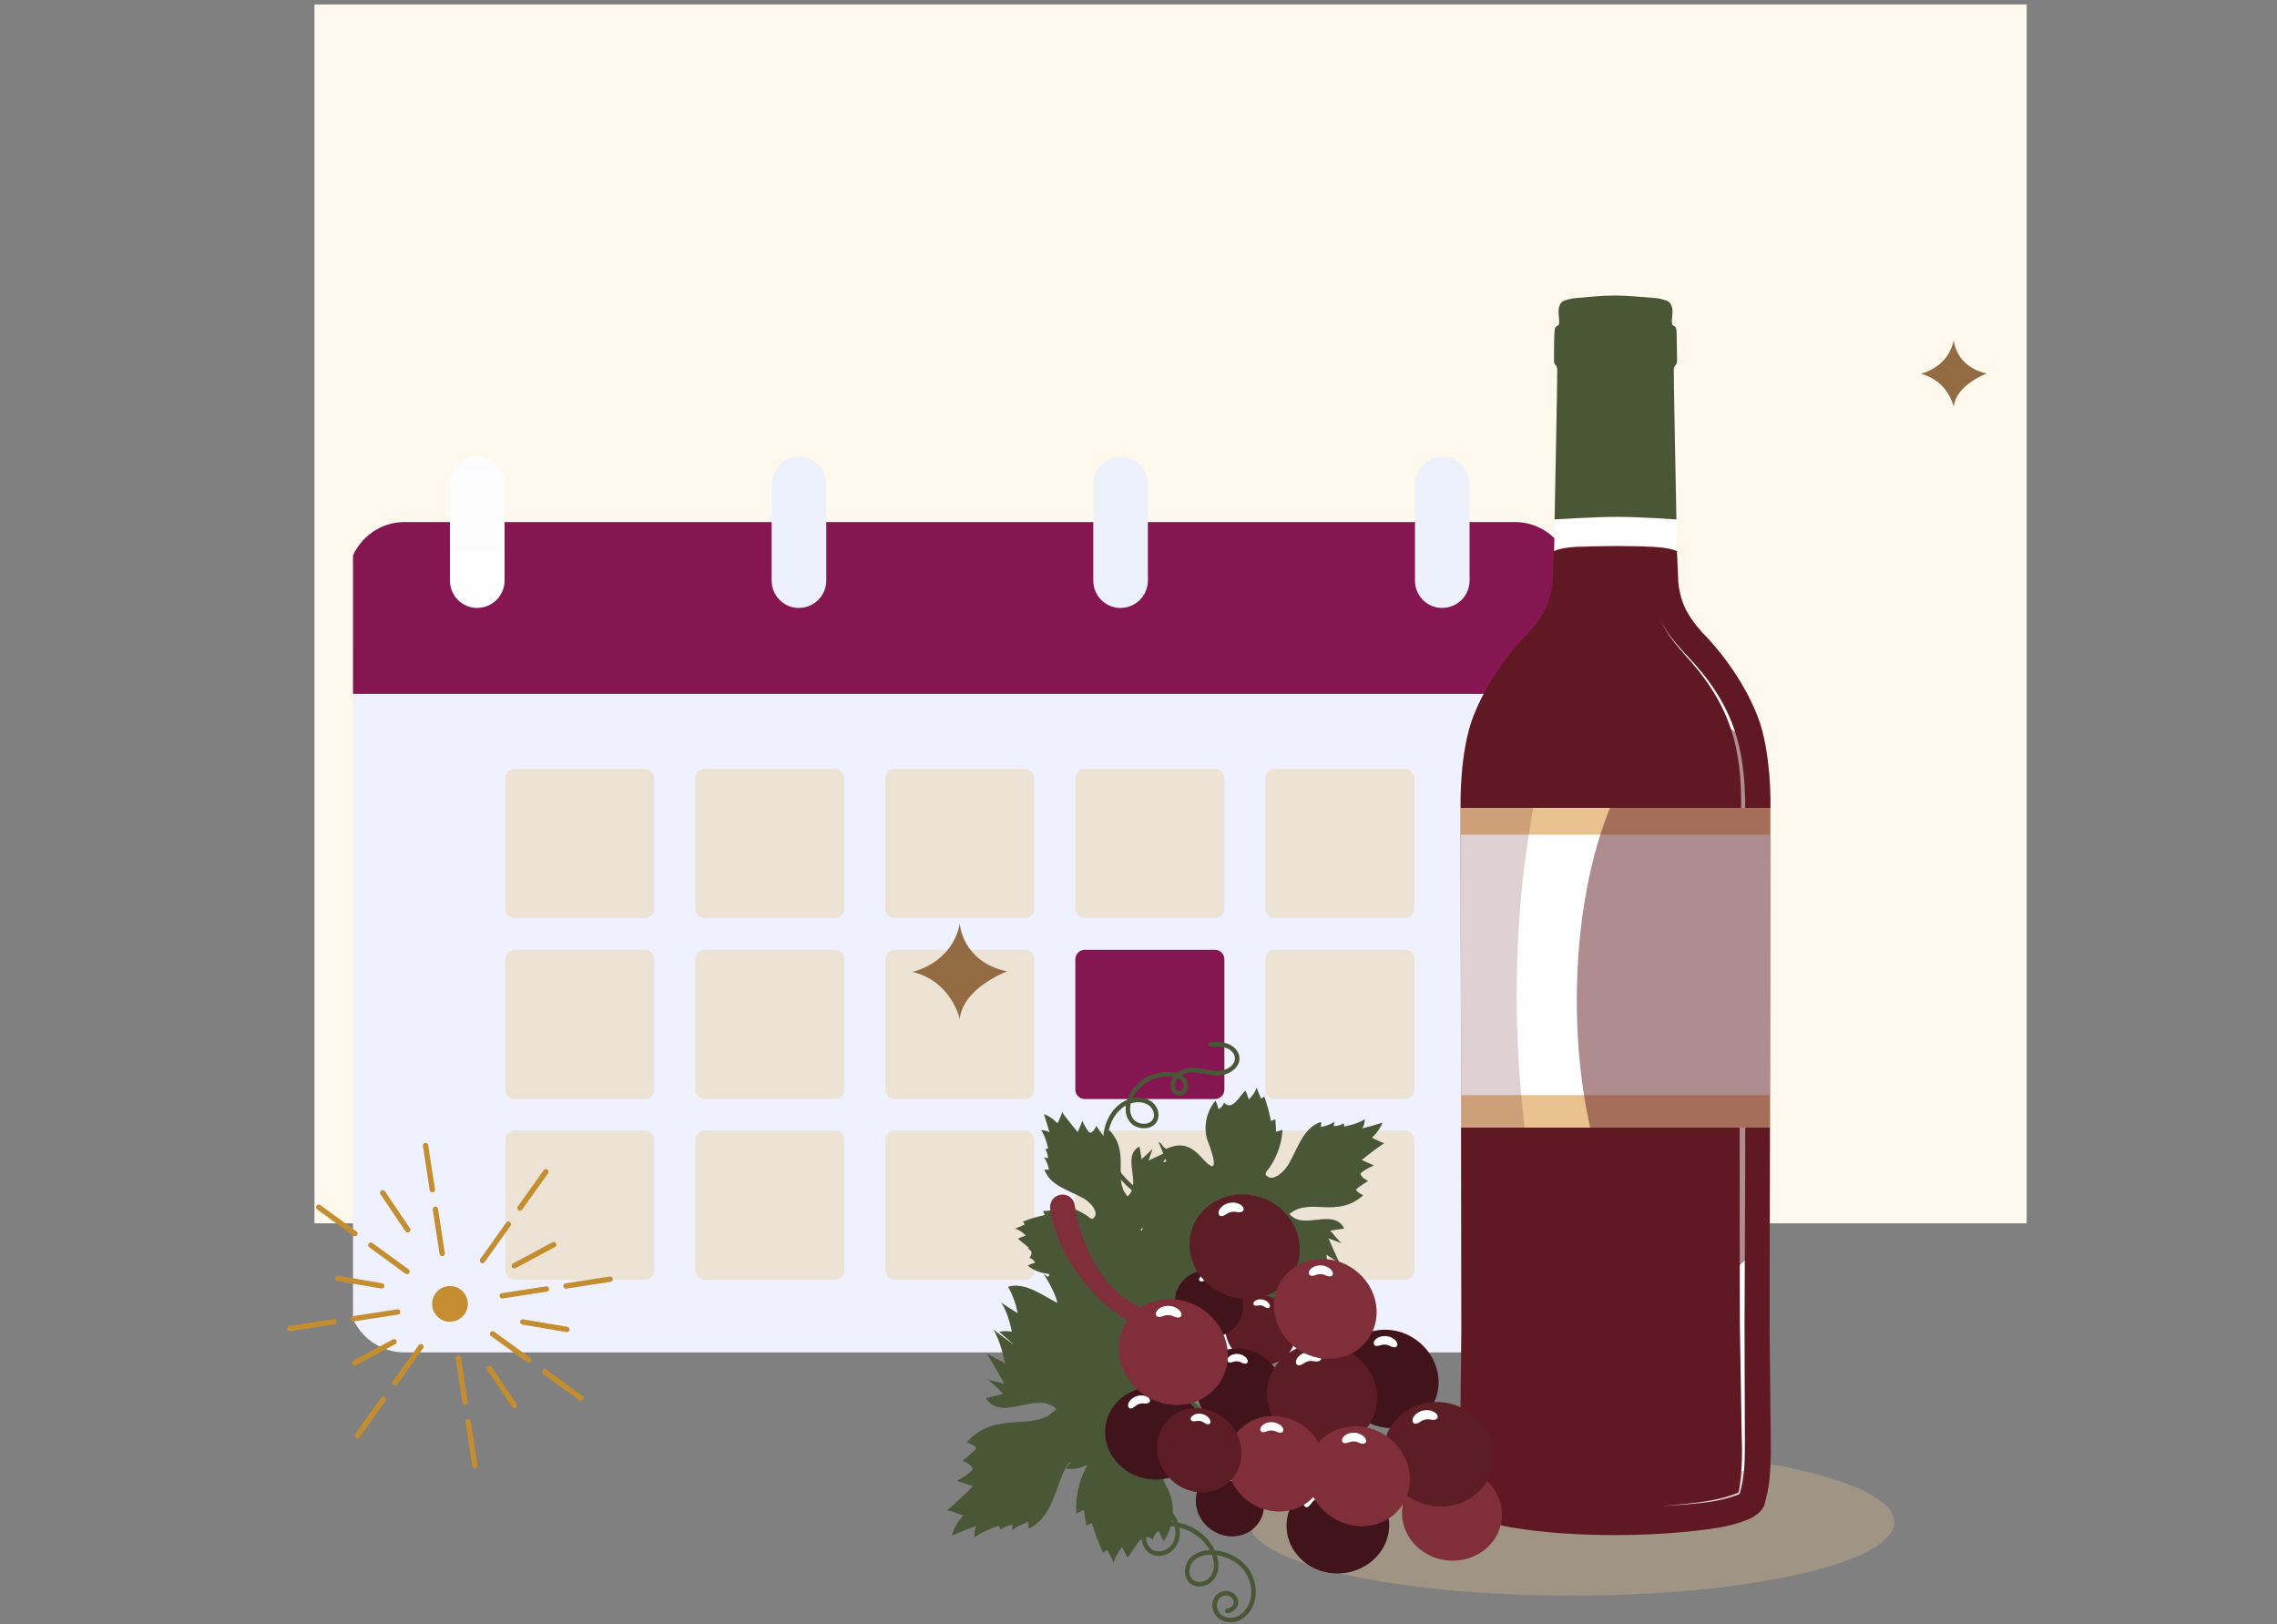 <svg width="722" height="515" viewBox="0 0 722 515" fill="none" xmlns="http://www.w3.org/2000/svg">
<rect x="0" y="0" width="722" height="515" fill="#808080" stroke="none"/>
<path d="M574.901 103.416C574.486 103.416 574.072 103.246 573.772 102.914C573.211 102.291 573.261 101.331 573.883 100.77L587.028 88.926L573.832 75.873C573.236 75.284 573.23 74.322 573.82 73.726C574.409 73.13 575.371 73.125 575.966 73.714L590.307 87.898C590.604 88.191 590.767 88.595 590.757 89.013C590.747 89.43 590.566 89.826 590.255 90.106L575.915 103.027C575.624 103.288 575.261 103.417 574.898 103.417L574.901 103.416Z" fill="#936B42"/>
<path d="M574.901 130.521C574.486 130.521 574.072 130.351 573.772 130.019C573.211 129.396 573.261 128.436 573.883 127.875L587.03 116.031L573.833 102.979C573.237 102.39 573.232 101.428 573.821 100.832C574.41 100.236 575.372 100.231 575.968 100.82L590.308 115.004C590.605 115.298 590.769 115.701 590.758 116.119C590.749 116.537 590.567 116.932 590.256 117.212L575.916 130.133C575.625 130.395 575.262 130.524 574.9 130.524L574.901 130.521Z" fill="#936B42"/>
<path d="M574.901 157.625C574.486 157.625 574.072 157.456 573.772 157.124C573.211 156.5 573.261 155.541 573.883 154.98L587.03 143.136L573.833 130.084C573.237 129.494 573.232 128.532 573.821 127.937C574.41 127.341 575.372 127.336 575.968 127.925L590.308 142.109C590.605 142.402 590.769 142.806 590.758 143.224C590.749 143.641 590.567 144.037 590.256 144.317L575.916 157.238C575.625 157.499 575.262 157.628 574.9 157.628L574.901 157.625Z" fill="#936B42"/>
<g style="mix-blend-mode:darken">
<rect x="99.711" y="1.417" width="542.913" height="386.475" fill="#FEF8ED"/>
<g clip-path="url(#clip0_8684_1733)">
<g clip-path="url(#clip1_8684_1733)">
<path d="M110.328 206.248V410.783C110.328 420.738 118.392 428.816 128.331 428.816H480.325C490.264 428.816 498.328 420.738 498.328 410.783V206.248H110.328Z" fill="#F0F1FF"/>
<path d="M480.325 165.532H128.331C118.392 165.532 110.328 173.61 110.328 183.565V220.019H498.328V183.565C498.328 173.61 490.264 165.532 480.325 165.532Z" fill="#851652"/>
<path d="M151.333 192.776C146.542 192.776 142.674 188.901 142.674 184.102V153.49C142.674 148.691 146.542 144.816 151.333 144.816C156.124 144.816 159.992 148.691 159.992 153.49V184.072C159.992 188.871 156.124 192.746 151.333 192.746V192.776Z" fill="url(#paint0_linear_8684_1733)"/>
<path d="M253.34 192.776C248.549 192.776 244.68 188.901 244.68 184.102V153.49C244.68 148.691 248.549 144.816 253.34 144.816C258.131 144.816 261.999 148.691 261.999 153.49V184.072C261.999 188.871 258.131 192.746 253.34 192.746V192.776Z" fill="url(#paint1_linear_8684_1733)"/>
<path d="M355.316 192.776C350.526 192.776 346.657 188.901 346.657 184.102V153.49C346.657 148.691 350.526 144.816 355.316 144.816C360.107 144.816 363.976 148.691 363.976 153.49V184.072C363.976 188.871 360.107 192.746 355.316 192.746V192.776Z" fill="url(#paint2_linear_8684_1733)"/>
<path d="M457.323 192.776C452.532 192.776 448.664 188.901 448.664 184.102V153.49C448.664 148.691 452.532 144.816 457.323 144.816C462.114 144.816 465.982 148.691 465.982 153.49V184.072C465.982 188.871 462.114 192.746 457.323 192.746V192.776Z" fill="url(#paint3_linear_8684_1733)"/>
<path d="M204.449 243.805H163.206C161.546 243.805 160.201 245.153 160.201 246.815V288.128C160.201 289.79 161.546 291.138 163.206 291.138H204.449C206.109 291.138 207.455 289.79 207.455 288.128V246.815C207.455 245.153 206.109 243.805 204.449 243.805Z" fill="#ECE3D5"/>
<path d="M264.707 243.805H223.464C221.804 243.805 220.458 245.153 220.458 246.815V288.128C220.458 289.79 221.804 291.138 223.464 291.138H264.707C266.367 291.138 267.712 289.79 267.712 288.128V246.815C267.712 245.153 266.367 243.805 264.707 243.805Z" fill="#ECE3D5"/>
<path d="M324.965 243.805H283.722C282.062 243.805 280.716 245.153 280.716 246.815V288.128C280.716 289.79 282.062 291.138 283.722 291.138H324.965C326.624 291.138 327.97 289.79 327.97 288.128V246.815C327.97 245.153 326.624 243.805 324.965 243.805Z" fill="#ECE3D5"/>
<path d="M385.222 243.805H343.979C342.319 243.805 340.974 245.153 340.974 246.815V288.128C340.974 289.79 342.319 291.138 343.979 291.138H385.222C386.882 291.138 388.228 289.79 388.228 288.128V246.815C388.228 245.153 386.882 243.805 385.222 243.805Z" fill="#ECE3D5"/>
<path d="M445.48 243.805H404.237C402.577 243.805 401.231 245.153 401.231 246.815V288.128C401.231 289.79 402.577 291.138 404.237 291.138H445.48C447.14 291.138 448.485 289.79 448.485 288.128V246.815C448.485 245.153 447.14 243.805 445.48 243.805Z" fill="#ECE3D5"/>
<path d="M204.449 301.153H163.206C161.546 301.153 160.201 302.501 160.201 304.164V345.476C160.201 347.139 161.546 348.487 163.206 348.487H204.449C206.109 348.487 207.455 347.139 207.455 345.476V304.164C207.455 302.501 206.109 301.153 204.449 301.153Z" fill="#ECE3D5"/>
<path d="M264.707 301.153H223.464C221.804 301.153 220.458 302.501 220.458 304.164V345.476C220.458 347.139 221.804 348.487 223.464 348.487H264.707C266.367 348.487 267.712 347.139 267.712 345.476V304.164C267.712 302.501 266.367 301.153 264.707 301.153Z" fill="#ECE3D5"/>
<path d="M324.965 301.153H283.722C282.062 301.153 280.716 302.501 280.716 304.164V345.476C280.716 347.139 282.062 348.487 283.722 348.487H324.965C326.624 348.487 327.97 347.139 327.97 345.476V304.164C327.97 302.501 326.624 301.153 324.965 301.153Z" fill="#ECE3D5"/>
<path d="M385.222 301.153H343.979C342.319 301.153 340.974 302.501 340.974 304.164V345.476C340.974 347.139 342.319 348.487 343.979 348.487H385.222C386.882 348.487 388.228 347.139 388.228 345.476V304.164C388.228 302.501 386.882 301.153 385.222 301.153Z" fill="#851652"/>
<path d="M445.48 301.153H404.237C402.577 301.153 401.231 302.501 401.231 304.164V345.476C401.231 347.139 402.577 348.487 404.237 348.487H445.48C447.14 348.487 448.485 347.139 448.485 345.476V304.164C448.485 302.501 447.14 301.153 445.48 301.153Z" fill="#ECE3D5"/>
<path d="M204.449 358.472H163.206C161.546 358.472 160.201 359.82 160.201 361.482V402.795C160.201 404.457 161.546 405.805 163.206 405.805H204.449C206.109 405.805 207.455 404.457 207.455 402.795V361.482C207.455 359.82 206.109 358.472 204.449 358.472Z" fill="#ECE3D5"/>
<path d="M264.707 358.472H223.464C221.804 358.472 220.458 359.82 220.458 361.482V402.795C220.458 404.457 221.804 405.805 223.464 405.805H264.707C266.367 405.805 267.712 404.457 267.712 402.795V361.482C267.712 359.82 266.367 358.472 264.707 358.472Z" fill="#ECE3D5"/>
<path d="M324.965 358.472H283.722C282.062 358.472 280.716 359.82 280.716 361.482V402.795C280.716 404.457 282.062 405.805 283.722 405.805H324.965C326.624 405.805 327.97 404.457 327.97 402.795V361.482C327.97 359.82 326.624 358.472 324.965 358.472Z" fill="#ECE3D5"/>
<path d="M385.222 358.472H343.979C342.319 358.472 340.974 359.82 340.974 361.482V402.795C340.974 404.457 342.319 405.805 343.979 405.805H385.222C386.882 405.805 388.228 404.457 388.228 402.795V361.482C388.228 359.82 386.882 358.472 385.222 358.472Z" fill="#ECE3D5"/>
<path d="M445.48 358.472H404.237C402.577 358.472 401.231 359.82 401.231 361.482V402.795C401.231 404.457 402.577 405.805 404.237 405.805H445.48C447.14 405.805 448.485 404.457 448.485 402.795V361.482C448.485 359.82 447.14 358.472 445.48 358.472Z" fill="#ECE3D5"/>
</g>
<g style="mix-blend-mode:multiply" opacity="0.3">
<path d="M498.328 505.94C554.84 505.94 600.652 495.5 600.652 482.622C600.652 469.744 554.84 459.305 498.328 459.305C441.816 459.305 396.005 469.744 396.005 482.622C396.005 495.5 441.816 505.94 498.328 505.94Z" fill="#EAC290"/>
</g>
<path fill-rule="evenodd" clip-rule="evenodd" d="M561.476 456.524L561.119 421.625L561.357 255.413C561.357 255.413 561.741 238.484 557.305 227.103C551.355 211.838 540.136 200.961 540.136 200.961C540.136 200.961 536.381 197.083 534.338 192.847C532.395 188.824 532.157 184.429 532.157 184.429L531.72 174.586C531.72 174.586 529.287 173.155 521.982 173.155L512.244 172.976L502.506 173.155C495.201 173.155 492.768 174.586 492.768 174.586L492.332 184.429C492.332 184.429 492.094 188.824 490.15 192.847C488.107 197.083 484.352 200.961 484.352 200.961C484.352 200.961 473.134 211.838 467.184 227.103C462.748 238.484 463.131 255.413 463.131 255.413L463.369 421.625L463.012 456.524C463.012 456.524 462.787 462.96 463.435 469.264C463.719 472.021 464.407 474.705 464.949 476.899C465.656 479.736 469.517 481.473 469.517 481.473C469.517 481.473 473.53 483.362 479.269 484.31C489.397 485.987 500.12 486.729 512.238 486.729C523.086 486.729 535.079 485.987 545.207 484.31C550.945 483.362 554.958 481.473 554.958 481.473C554.958 481.473 558.819 479.736 559.526 476.899C560.068 474.712 560.756 472.028 561.04 469.264C561.688 462.96 561.463 456.524 561.463 456.524H561.476Z" fill="#601922"/>
<path d="M526.471 477.569C534.761 476.734 543.501 476.475 551.269 473.24C552.241 468.521 552.552 461.475 552.274 455.828C552.122 446.926 551.831 429.135 551.692 420.247C551.567 371.488 551.573 308.545 551.97 260.132C552.69 240.346 550.112 226.327 537.022 210.77C533.168 206.336 528.911 202.021 526.471 196.546C529.056 201.988 533.347 206.117 537.346 210.492C551.091 226.095 553.748 239.895 553.338 260.132C553.603 308.413 553.418 371.594 553.16 420.24C553.173 429.076 553.233 446.972 553.266 455.814C553.239 461.767 553.444 468.09 551.573 473.757C543.6 476.899 534.9 476.899 526.478 477.562L526.471 477.569Z" fill="white"/>
<path fill-rule="evenodd" clip-rule="evenodd" d="M502.519 173.347C502.519 173.347 503.974 173.194 512.257 173.168C521.017 173.135 521.995 173.347 521.995 173.347C529.301 173.347 531.734 174.779 531.734 174.779L531.456 161.926L512.257 161.661L493.059 161.926L492.781 174.779C492.781 174.779 495.214 173.347 502.519 173.347Z" fill="white"/>
<path fill-rule="evenodd" clip-rule="evenodd" d="M531.119 115.872C531.119 115.872 531.515 115.528 531.595 115.269C531.753 114.765 531.734 114.288 531.734 114.288C531.734 114.288 531.72 105.466 531.496 104.352C531.324 103.51 530.782 103.418 530.782 103.418C530.782 103.418 530.418 103.298 530.253 102.894C530.087 102.496 530.114 101.827 530.114 101.827L530.266 99.719C530.266 99.719 530.854 96.047 528.269 95.245C527.238 94.927 526.319 94.628 524.99 94.522C520.263 94.158 516.224 93.707 512.257 93.707C507.207 93.707 504.245 94.158 499.518 94.522C498.196 94.622 497.277 94.927 496.239 95.245C493.661 96.04 494.242 99.719 494.242 99.719L494.395 101.827C494.395 101.827 494.428 102.503 494.256 102.894C494.09 103.292 493.727 103.418 493.727 103.418C493.727 103.418 493.185 103.504 493.013 104.352C492.788 105.466 492.775 114.288 492.775 114.288C492.775 114.288 492.755 114.765 492.914 115.269C492.993 115.521 493.39 115.872 493.39 115.872C493.39 115.872 493.694 116.27 493.773 117.012C493.879 118.007 492.933 164.703 492.933 164.703C492.933 164.703 505.488 163.882 512.839 163.882C520.191 163.882 531.568 164.703 531.568 164.703C531.568 164.703 530.63 118.007 530.729 117.012C530.808 116.263 531.112 115.872 531.112 115.872H531.119Z" fill="#4A5736"/>
<path d="M561.212 357.483L561.357 256.195H463.151L463.296 357.483H561.212Z" fill="white"/>
<path d="M561.357 256.195H463.151L463.164 264.66H561.344L561.357 256.195Z" fill="#EAC290"/>
<path d="M561.212 357.483L561.225 347.229H463.283L463.296 357.483H561.212Z" fill="#EAC290"/>
<g style="mix-blend-mode:multiply" opacity="0.6">
<path d="M531.119 115.873C531.119 115.873 531.515 115.528 531.595 115.276C531.753 114.772 531.734 114.295 531.734 114.295C531.734 114.295 531.72 105.473 531.496 104.359C531.324 103.517 530.782 103.425 530.782 103.425C530.782 103.425 530.544 103.299 530.365 103.047H494.163C493.985 103.305 493.747 103.425 493.747 103.425C493.747 103.425 493.205 103.511 493.033 104.359C492.808 105.473 492.795 114.295 492.795 114.295C492.795 114.295 492.775 114.772 492.934 115.276C493.013 115.528 493.409 115.873 493.409 115.873C493.409 115.873 493.588 116.191 493.707 116.675H530.848C530.967 116.191 531.145 115.873 531.145 115.873H531.119Z" fill="#4A5736"/>
</g>
<g style="mix-blend-mode:multiply" opacity="0.2">
<path fill-rule="evenodd" clip-rule="evenodd" d="M480.902 315.651C480.902 250.044 499.102 194.206 524.541 173.221C523.761 173.181 522.914 173.155 521.989 173.155L512.251 172.976L502.513 173.155C495.208 173.155 492.775 174.586 492.775 174.586L492.339 184.429C492.339 184.429 492.101 188.824 490.157 192.847C488.114 197.083 484.359 200.961 484.359 200.961C484.359 200.961 473.14 211.838 467.197 227.103C462.761 238.484 463.144 255.413 463.144 255.413L463.382 421.625L463.025 456.524C463.025 456.524 462.801 462.96 463.448 469.264C463.733 472.021 464.42 474.705 464.962 476.899C465.67 479.736 469.531 481.473 469.531 481.473C469.531 481.473 473.543 483.362 479.282 484.31C489.41 485.987 500.133 486.729 512.251 486.729C523.1 486.729 535.092 485.987 545.22 484.31C550.958 483.362 554.971 481.473 554.971 481.473C554.971 481.473 558.832 479.736 559.539 476.899C560.082 474.712 560.769 472.028 561.053 469.264C561.265 467.176 561.377 465.094 561.443 463.218C556.75 465.651 551.871 466.977 546.86 466.977C510.433 466.977 480.908 399.222 480.908 315.645L480.902 315.651Z" fill="#601922"/>
</g>
<g style="mix-blend-mode:screen" opacity="0.5">
<path d="M538.774 228.137C517.348 228.137 499.981 267.986 499.981 317.142C499.981 366.298 517.348 406.148 538.774 406.148C547.117 406.148 554.839 400.083 561.166 389.796L561.357 255.406C561.357 255.406 561.463 250.375 560.855 243.972C554.588 233.996 546.979 228.13 538.774 228.13V228.137Z" fill="#601922"/>
</g>
</g>
</g>
<path d="M289.32 308.149C289.32 308.149 301.828 305.648 304.329 292.862C304.329 292.862 305.024 304.953 319.337 308.01C319.337 308.01 305.301 313.151 304.329 323.157C304.329 323.157 301.828 311.206 289.32 308.148V308.149Z" fill="#936B42"/>
<path d="M609.008 118.508C609.008 118.508 617.745 116.76 619.493 107.829C619.493 107.829 619.978 116.275 629.976 118.411C629.976 118.411 620.172 122.003 619.493 128.993C619.493 128.993 617.745 120.644 609.008 118.509V118.508Z" fill="#936B42"/>
<g clip-path="url(#clip2_8684_1733)">
<path d="M380.312 413.924C380.265 415.457 380.232 417.049 380.192 418.575C381.085 417.953 381.998 417.197 382.631 416.34C382.218 418.348 381.285 421.975 381.298 423.086C381.471 423.34 381.738 423.621 381.831 424.123C383.33 429.31 378.586 434.282 373.516 434.63C370.344 435.199 366.886 433.419 363.941 435.119C362.581 435.828 360.956 437.387 361.669 438.873C362.175 443.036 373.789 441.557 371.837 454.473C370.297 453.67 370.99 455.296 370.524 458.214C370.071 457.893 369.531 457.518 369.051 457.19C368.412 459.633 367.619 463.012 367.206 465.067C366.593 464.906 366.02 463.936 365.806 463.615C365.093 464.471 364.121 466.553 362.941 467.898C362.375 467.369 361.962 466.58 361.642 465.857C359.49 468.654 356.798 472.542 356.871 472.77C356.371 471.846 357.604 470.776 357.091 469.758C353.24 467.363 352.553 464.492 353.64 460.095C355.898 451.602 350.681 458.288 348.622 461.346C346.19 464.478 341.832 466.178 338.008 465.669C338.501 464.793 338.987 464.21 339.534 463.615C338.801 463.233 337.835 463.066 337.128 463.347C337.848 459.82 332.877 460.811 330.865 460.068C331.438 459.292 331.911 458.629 332.417 457.906C330.925 457.598 329.446 457.552 328.333 457.906C328.606 457.659 329.572 456.293 330.285 455.182C329.985 454.982 329.672 454.774 329.306 454.674C330.645 452.793 332.484 450.779 334.057 449.233C333.717 448.979 333.23 448.631 333.004 448.497C333.044 448.416 333.057 448.363 333.037 448.343C333.737 447.968 334.783 446.931 335.809 446.328C335.363 445.873 334.909 445.478 334.283 445.144C337.295 443.257 341.266 442.213 344.678 442.246C345.577 442.085 346.916 442.668 347.569 442.059C348.809 438.907 343.172 437.836 340.793 438.237C336.082 438.572 330.399 440.392 326.314 437.1C326.76 436.839 327.167 436.604 327.587 436.357C326.427 435.192 325.268 434.349 324.162 433.921C324.322 433.907 324.968 433.626 325.341 433.446C324.848 432.663 324.062 431.92 323.122 431.505C323.316 431.284 323.555 431.01 323.749 430.789C322.23 429.303 320.324 427.683 318.791 427.115C319.471 426.639 320.484 426.278 321.39 426.271C320.064 425.053 318.745 423.909 316.846 422.323C318.598 421.948 320.43 422.075 322.063 422.497C321.876 420.964 321.523 418.816 321.403 418.642C321.623 418.896 325.768 420.402 328.939 421.406C328.739 420.168 328.52 418.816 328.306 417.611C329.532 418.435 331.465 419.512 332.371 419.525C333.037 418.91 333.037 417.478 332.891 416.547C335.029 417.565 336.815 418.227 336.908 418.033C337.215 417.551 337.228 416.387 337.055 415.477C346.557 417.852 346.117 427.811 352.647 429.939C352.587 429.939 352.92 430.126 353.093 430.193C355.132 424.21 344.604 420.703 347.929 414.74C348.935 415.892 349.755 416.802 350.634 417.772C351.161 415.972 351.8 413.596 351.854 413.128C351.887 413.536 352.4 415.61 352.753 416.942C354.013 415.001 355.279 412.98 356.931 410.263C356.918 411.916 356.911 413.368 356.911 414.894C359.29 412.96 361.196 410.973 362.481 409.012C362.268 409.688 361.815 412.652 361.575 414.64C364.334 412.94 367.299 410.203 368.685 407.74C368.572 408.269 368.358 410.645 368.252 412.204C369.871 410.912 371.37 409.333 372.536 407.466C375.361 410.29 374.415 415.584 374.502 419.097C375.528 418.481 378.047 414.955 378.839 413.261C378.793 413.79 378.72 414.506 378.673 415.048C379.199 414.7 379.806 414.292 380.332 413.944L380.312 413.924Z" fill="#4A5736"/>
<g style="mix-blend-mode:screen" opacity="0.4">
<path d="M380.312 413.924C380.265 415.457 380.232 417.049 380.192 418.575C381.085 417.953 381.998 417.197 382.631 416.34C382.218 418.348 381.285 421.975 381.298 423.086C381.471 423.34 381.738 423.621 381.831 424.123C383.33 429.31 378.586 434.282 373.516 434.63C370.344 435.199 366.886 433.419 363.941 435.119C362.581 435.828 360.956 437.387 361.669 438.873C362.175 443.036 373.789 441.557 371.837 454.473C370.297 453.67 370.99 455.296 370.524 458.214C370.071 457.893 369.531 457.518 369.051 457.19C368.412 459.633 367.619 463.012 367.206 465.067C366.593 464.906 366.02 463.936 365.806 463.615C365.093 464.471 364.121 466.553 362.941 467.898C362.375 467.369 361.962 466.58 361.642 465.857C359.49 468.654 356.798 472.542 356.871 472.77C356.371 471.846 357.604 470.776 357.091 469.758C353.24 467.363 352.553 464.492 353.64 460.095C355.898 451.602 350.681 458.288 348.622 461.346C346.19 464.478 341.832 466.178 338.008 465.669C338.501 464.793 338.987 464.21 339.534 463.615C338.801 463.233 337.835 463.066 337.128 463.347C337.848 459.82 332.877 460.811 330.865 460.068C331.438 459.292 331.911 458.629 332.417 457.906C330.925 457.598 329.446 457.552 328.333 457.906C328.606 457.659 329.572 456.293 330.285 455.182C329.985 454.982 329.672 454.774 329.306 454.674C330.645 452.793 332.484 450.779 334.057 449.233C333.717 448.979 333.23 448.631 333.004 448.497C333.044 448.416 333.057 448.363 333.037 448.343C333.737 447.968 334.783 446.931 335.809 446.328C335.363 445.873 334.909 445.478 334.283 445.144C337.295 443.257 341.266 442.213 344.678 442.246C345.577 442.085 346.916 442.668 347.569 442.059C348.809 438.907 343.172 437.836 340.793 438.237C336.082 438.572 330.399 440.392 326.314 437.1C326.76 436.839 327.167 436.604 327.587 436.357C326.427 435.192 325.268 434.349 324.162 433.921C324.322 433.907 324.968 433.626 325.341 433.446C324.848 432.663 324.062 431.92 323.122 431.505C323.316 431.284 323.555 431.01 323.749 430.789C322.23 429.303 320.324 427.683 318.791 427.115C319.471 426.639 320.484 426.278 321.39 426.271C320.064 425.053 318.745 423.909 316.846 422.323C318.598 421.948 320.43 422.075 322.063 422.497C321.876 420.964 321.523 418.816 321.403 418.642C321.623 418.896 325.768 420.402 328.939 421.406C328.739 420.168 328.52 418.816 328.306 417.611C329.532 418.435 331.465 419.512 332.371 419.525C333.037 418.91 333.037 417.478 332.891 416.547C335.029 417.565 336.815 418.227 336.908 418.033C337.215 417.551 337.228 416.387 337.055 415.477C346.557 417.852 346.117 427.811 352.647 429.939C352.587 429.939 352.92 430.126 353.093 430.193C355.132 424.21 344.604 420.703 347.929 414.74C348.935 415.892 349.755 416.802 350.634 417.772C351.161 415.972 351.8 413.596 351.854 413.128C351.887 413.536 352.4 415.61 352.753 416.942C354.013 415.001 355.279 412.98 356.931 410.263C356.918 411.916 356.911 413.368 356.911 414.894C359.29 412.96 361.196 410.973 362.481 409.012C362.268 409.688 361.815 412.652 361.575 414.64C364.334 412.94 367.299 410.203 368.685 407.74C368.572 408.269 368.358 410.645 368.252 412.204C369.871 410.912 371.37 409.333 372.536 407.466C375.361 410.29 374.415 415.584 374.502 419.097C375.528 418.481 378.047 414.955 378.839 413.261C378.793 413.79 378.72 414.506 378.673 415.048C379.199 414.7 379.806 414.292 380.332 413.944L380.312 413.924Z" fill="#4A5736"/>
</g>
<path d="M361.995 456.662C361.995 456.622 361.982 456.595 361.982 456.588C361.982 456.595 361.982 456.622 361.995 456.662Z" fill="white"/>
<path d="M362.015 456.802C362.008 456.755 362.002 456.708 361.995 456.675C361.995 456.708 362.008 456.748 362.015 456.802Z" fill="white"/>
<g style="mix-blend-mode:screen">
<path d="M373.522 420.67C368.838 422.778 364.72 426.091 361.602 430.166C366.173 428.948 372.763 426.907 376.927 429.511C372.583 426.941 365.786 429.377 361.262 430.682C360.676 432.97 359.776 435.172 358.524 437.207C358.997 437.267 359.463 437.321 359.943 437.367C360.363 437.421 360.269 438.03 359.876 437.99C359.35 437.93 358.823 437.863 358.304 437.782C357.451 439.168 356.545 440.519 355.592 441.838C356.805 443.524 357.871 445.311 358.784 447.172C361.762 447.593 364.587 448.925 366.793 450.919C364.567 449.086 361.822 447.935 358.997 447.613C360.416 450.591 361.449 453.75 362.055 456.976C362.068 457.043 362.075 457.117 362.088 457.19C362.075 457.11 362.062 457.036 362.055 456.976C362.202 457.766 362.328 458.562 362.422 459.359C361.469 453.181 358.95 447.285 355.205 442.36C353.433 444.762 351.501 447.038 349.428 449.179C349.049 452.211 348.056 455.149 346.563 457.786C347.856 455.243 348.682 452.465 348.969 449.648C345.271 453.396 341.14 456.708 336.689 459.492C341.186 456.548 345.337 453.061 349.015 449.139C349.015 449.126 349.015 449.119 349.015 449.106H349.042C349.695 448.41 350.335 447.7 350.954 446.978C347.323 449.173 342.965 450.096 338.807 449.514C343.438 450.023 348.209 448.671 351.88 445.88C353.999 443.304 355.932 440.56 357.637 437.689C352.827 436.939 348.189 435.54 343.678 433.767L343.658 433.787C343.658 433.787 343.638 433.76 343.632 433.747C342.872 433.446 342.112 433.138 341.359 432.817V432.85C338.134 433.439 334.969 434.436 331.964 435.815C334.756 434.389 337.721 433.305 340.78 432.569C335.203 430.16 329.812 427.249 324.515 424.351C329.972 427.222 335.529 430.106 341.273 432.448C341.273 432.448 341.279 432.448 341.286 432.448C341.926 432.716 342.565 432.97 343.212 433.218C340.906 430.24 339.027 426.947 337.635 423.467C339.241 427.115 341.386 430.508 343.965 433.506C345.584 434.108 347.216 434.657 348.862 435.152C348.056 433.372 347.489 431.485 347.196 429.571C347.643 431.585 348.382 433.526 349.375 435.306C352.154 436.109 354.979 436.738 357.857 437.133C359.263 435.059 360.276 432.77 360.942 430.374C359.17 426.271 356.092 422.758 352.287 420.416C356.052 422.571 359.163 425.857 361.109 429.765C362.175 425.549 362.228 421.031 361.595 416.755C362.342 420.971 362.428 425.435 361.515 429.644C364.734 425.749 368.878 422.624 373.529 420.677L373.522 420.67Z" fill="#4A5736"/>
</g>
<path d="M332.631 402.5C334.496 403.551 336.429 404.628 338.281 405.659C338.094 404.14 337.755 402.513 337.108 401.182C339.32 403.002 343.178 406.509 344.564 407.205C344.991 407.158 345.504 407.004 346.19 407.211C353.553 408.704 356.618 417.832 353.753 424.364C352.4 428.681 347.963 431.826 348.149 436.591C348.149 438.739 349.015 441.771 351.301 441.851C356.765 443.926 362.468 428.513 377.127 439.315C375.141 440.713 377.594 440.901 380.885 443.377C380.192 443.732 379.379 444.16 378.666 444.542C381.265 446.917 384.916 450.103 387.182 451.937C386.589 452.592 385.023 452.679 384.483 452.733C385.076 454.179 387.009 456.735 387.908 459.071C386.895 459.432 385.649 459.432 384.55 459.365C386.602 463.856 389.654 469.725 389.987 469.778C388.521 469.805 388.008 467.577 386.416 467.55C380.965 470.782 376.981 469.778 372.263 465.582C363.254 457.27 368.119 468.092 370.551 472.636C372.836 477.695 372.103 484.214 368.998 488.638C368.238 487.453 367.832 486.476 367.452 485.405C366.506 486.074 365.673 487.165 365.56 488.223C361.682 485.037 359.676 491.863 357.458 493.891C356.871 492.68 356.358 491.656 355.805 490.558C354.452 492.218 353.44 494.025 353.153 495.644C353.027 495.142 351.96 493.061 351.061 491.448C350.614 491.689 350.161 491.95 349.802 492.338C348.356 489.447 347.063 485.86 346.17 482.902C345.637 483.163 344.891 483.538 344.578 483.739C344.504 483.638 344.444 483.585 344.411 483.598C344.404 482.487 343.805 480.513 343.725 478.84C342.872 479.101 342.092 479.409 341.273 479.971C340.893 474.998 342.192 469.384 344.438 465.161C344.818 463.936 346.41 462.644 346.084 461.446C342.999 457.859 338.028 464.184 336.975 467.403C334.336 473.486 332.897 481.731 326.187 484.676C326.154 483.953 326.127 483.29 326.101 482.608C323.909 483.297 322.123 484.194 320.877 485.285C320.964 485.077 321.037 484.093 321.057 483.518C319.778 483.625 318.352 484.127 317.226 485.024C317.079 484.642 316.899 484.167 316.746 483.779C313.934 484.702 310.696 486.027 308.997 487.567C308.85 486.416 309.07 484.917 309.636 483.786C307.277 484.649 305.005 485.546 301.82 486.884C302.493 484.461 303.833 482.26 305.418 480.506C303.406 479.75 300.534 478.793 300.241 478.833C300.701 478.726 305.245 474.55 308.537 471.251C306.884 470.695 305.072 470.093 303.453 469.578C305.259 468.58 307.844 466.874 308.45 465.763C308.124 464.532 306.358 463.601 305.119 463.193C307.764 461.192 309.73 459.405 309.556 459.164C309.163 458.475 307.731 457.699 306.498 457.331C315.586 447.058 327.58 454.058 334.436 447.312C334.41 447.386 334.85 447.091 335.036 446.917C328.979 440.499 317.832 451.321 312.641 443.323C314.714 442.815 316.366 442.393 318.132 441.925C316.253 440.098 313.734 437.769 313.194 437.394C313.721 437.615 316.613 438.324 318.485 438.746C316.906 435.915 315.24 433.037 312.961 429.223C314.987 430.314 316.779 431.264 318.665 432.248C317.819 428.031 316.606 424.384 315.02 421.513C315.72 422.216 319.078 424.699 321.37 426.285C321.064 421.754 319.604 416.286 317.465 412.974C318.045 413.455 320.837 415.262 322.696 416.407C322.156 413.556 321.177 410.665 319.631 408.008C324.948 406.321 330.858 410.932 335.243 413.107C335.149 411.428 332.431 406.014 330.858 403.926C331.478 404.334 332.311 404.876 332.951 405.291C332.857 404.414 332.751 403.39 332.664 402.513L332.631 402.5Z" fill="#4A5736"/>
<path d="M373.449 452.981C373.396 452.961 373.362 452.954 373.349 452.947C373.362 452.947 373.396 452.961 373.449 452.981Z" fill="white"/>
<path d="M373.636 453.048C373.569 453.028 373.516 453.008 373.469 452.994C373.509 453.008 373.569 453.028 373.636 453.048Z" fill="white"/>
<path d="M373.856 453.122C373.856 453.122 373.869 453.122 373.876 453.129C373.876 453.129 373.862 453.129 373.856 453.122Z" fill="white"/>
<g style="mix-blend-mode:screen">
<path d="M336.542 415.316C336.109 422.511 337.521 429.772 340.527 436.297C341.986 429.819 343.738 420.302 349.655 416.809C343.672 420.543 342.266 430.582 340.946 437.06C343.385 439.275 345.524 441.818 347.216 444.703C347.596 444.154 347.969 443.605 348.329 443.043C348.669 442.554 349.362 443.063 349.049 443.531C348.636 444.147 348.209 444.756 347.776 445.358C348.929 447.319 350.015 449.32 351.021 451.355C353.886 450.94 356.778 450.773 359.663 450.84C362.115 447.406 365.587 444.756 369.471 443.304C365.767 444.89 362.568 447.554 360.343 450.86C364.934 451.027 369.498 451.783 373.869 453.122C373.955 453.155 374.055 453.182 374.155 453.222C374.049 453.189 373.949 453.155 373.869 453.122C374.942 453.45 376.001 453.811 377.047 454.212C368.812 451.395 359.91 450.699 351.414 452.165C353.226 455.926 354.786 459.807 356.078 463.776C359.576 466.219 362.555 469.351 364.827 472.911C362.528 469.652 359.643 466.828 356.352 464.646C358.57 471.673 359.983 478.961 360.529 486.302C359.816 478.8 358.211 471.378 355.752 464.258C355.738 464.251 355.725 464.244 355.712 464.231L355.732 464.204C355.292 462.939 354.832 461.688 354.339 460.443C354.692 466.379 353.007 472.396 349.588 477.194C353.22 471.767 354.646 464.954 353.58 458.583C351.774 454.273 349.648 450.103 347.21 446.115C343.165 451.609 338.441 456.474 333.33 460.938V460.978C333.33 460.978 333.297 460.985 333.27 460.992C332.411 461.741 331.538 462.484 330.652 463.214L330.698 463.227C329.332 467.631 328.5 472.215 328.253 476.846C328.306 472.456 328.886 468.059 329.965 463.776C323.382 469.15 316.299 473.975 309.29 478.68C316.366 473.754 323.529 468.708 330.139 463.08C330.139 463.08 330.139 463.066 330.139 463.06H330.152C330.885 462.437 331.611 461.802 332.338 461.166C327.174 462.103 321.89 462.31 316.699 461.782C322.236 462.15 327.807 461.681 333.177 460.416C334.97 458.797 336.702 457.124 338.381 455.39C335.662 455.236 332.971 454.714 330.419 453.844C333.19 454.594 336.062 454.929 338.907 454.848C341.699 451.917 344.305 448.805 346.657 445.479C345.011 442.38 342.845 439.65 340.327 437.261C334.117 436.806 327.787 438.358 322.443 441.577C327.54 438.291 333.617 436.551 339.687 436.665C335.183 432.603 329.646 429.611 323.962 427.624C329.639 429.424 335.196 432.215 339.807 436.076C337.088 429.544 335.922 422.363 336.535 415.316H336.542Z" fill="#4A5736"/>
</g>
<path d="M389.161 380.222C388.308 381.493 387.435 382.818 386.589 384.09C387.675 384.043 388.854 383.889 389.834 383.508C388.414 384.987 385.703 387.55 385.123 388.5C385.129 388.808 385.209 389.189 385.023 389.665C383.537 394.851 376.881 396.518 372.41 394.088C369.424 392.87 367.446 389.511 364.054 389.37C362.528 389.243 360.323 389.691 360.136 391.324C358.35 395.119 368.958 400.091 360.443 409.969C359.563 408.463 359.29 410.21 357.344 412.425C357.131 411.91 356.871 411.301 356.645 410.766C354.806 412.492 352.34 414.922 350.901 416.434C350.468 415.972 350.495 414.841 350.488 414.453C349.428 414.794 347.503 416.033 345.79 416.541C345.59 415.792 345.664 414.902 345.77 414.119C342.465 415.33 338.121 417.177 338.061 417.411C338.128 416.36 339.74 416.12 339.847 414.982C337.868 410.893 338.807 408.095 342.059 404.957C348.482 398.987 340.52 401.845 337.148 403.324C333.424 404.669 328.839 403.765 325.881 401.289C326.767 400.814 327.48 400.58 328.266 400.366C327.847 399.65 327.12 398.987 326.374 398.847C328.859 396.25 324.129 394.423 322.816 392.716C323.709 392.368 324.468 392.06 325.275 391.726C324.175 390.662 322.949 389.832 321.816 389.537C322.183 389.477 323.722 388.835 324.921 388.279C324.775 387.945 324.615 387.603 324.362 387.322C326.494 386.452 329.119 385.736 331.271 385.261C331.118 384.866 330.892 384.304 330.772 384.076C330.852 384.03 330.885 383.989 330.885 383.963C331.671 384.023 333.11 383.708 334.303 383.742C334.17 383.113 333.997 382.537 333.643 381.922C337.195 381.935 341.106 383.186 343.971 385.04C344.818 385.381 345.644 386.599 346.517 386.432C349.242 384.424 345.037 380.503 342.812 379.566C338.647 377.324 332.877 375.818 331.171 370.839C331.691 370.859 332.158 370.879 332.644 370.892C332.284 369.286 331.751 367.955 331.045 366.998C331.185 367.071 331.878 367.178 332.291 367.232C332.291 366.308 332.018 365.258 331.445 364.401C331.724 364.321 332.071 364.214 332.357 364.127C331.864 362.059 331.111 359.663 330.119 358.358C330.945 358.324 331.998 358.558 332.764 359.034C332.284 357.294 331.778 355.614 331.018 353.258C332.704 353.88 334.183 354.971 335.336 356.203C335.989 354.804 336.835 352.803 336.822 352.589C336.868 352.923 339.574 356.417 341.726 358.967C342.212 357.816 342.752 356.551 343.205 355.42C343.805 356.772 344.871 358.719 345.624 359.221C346.517 359.06 347.283 357.842 347.643 356.986C348.915 358.993 350.068 360.506 350.248 360.392C350.761 360.151 351.394 359.167 351.727 358.304C358.497 365.405 352.833 373.59 357.224 378.897C357.171 378.87 357.358 379.204 357.471 379.352C362.375 375.383 355.339 366.777 361.315 363.518C361.555 365.03 361.762 366.241 361.988 367.533C363.394 366.288 365.193 364.622 365.487 364.254C365.3 364.615 364.627 366.643 364.221 367.968C366.319 367.004 368.458 365.974 371.303 364.562C370.411 365.954 369.638 367.178 368.831 368.47C371.877 368.108 374.535 367.453 376.667 366.482C376.128 366.937 374.169 369.206 372.909 370.752C376.148 370.792 380.112 370.069 382.584 368.724C382.204 369.112 380.765 371.006 379.846 372.271C381.905 372.05 384.01 371.515 385.989 370.558C386.875 374.46 383.264 378.435 381.465 381.446C382.664 381.473 386.662 379.84 388.235 378.836C387.908 379.258 387.475 379.827 387.142 380.255C387.768 380.242 388.501 380.222 389.127 380.208L389.161 380.222Z" fill="#4A5736"/>
<path d="M350.961 406.544C350.974 406.504 350.988 406.483 350.988 406.477C350.988 406.483 350.974 406.51 350.961 406.544Z" fill="white"/>
<path d="M350.901 406.67C350.921 406.624 350.934 406.583 350.954 406.557C350.941 406.583 350.928 406.624 350.901 406.67Z" fill="white"/>
<g style="mix-blend-mode:screen">
<path d="M379.832 382.283C374.748 381.554 369.511 382.149 364.707 383.923C369.218 385.342 375.874 387.149 378.013 391.586C375.708 387.082 368.658 385.496 364.141 384.177C362.428 385.797 360.496 387.182 358.357 388.226C358.723 388.527 359.097 388.828 359.47 389.116C359.796 389.384 359.396 389.852 359.083 389.605C358.67 389.27 358.264 388.929 357.864 388.587C356.405 389.304 354.925 389.959 353.42 390.562C353.546 392.636 353.5 394.718 353.286 396.786C355.578 398.74 357.264 401.377 358.07 404.248C357.158 401.504 355.452 399.054 353.233 397.274C352.853 400.553 352.047 403.779 350.841 406.831C350.548 407.58 350.228 408.317 349.881 409.046C352.36 403.311 353.366 396.973 352.813 390.803C350.041 391.88 347.196 392.777 344.304 393.473C342.372 395.835 339.973 397.789 337.308 399.215C339.754 397.756 341.926 395.855 343.665 393.627C338.547 394.811 333.297 395.4 328.046 395.367C333.417 395.293 338.774 394.564 343.978 393.219C343.978 393.212 343.991 393.198 343.998 393.192L344.018 393.205C344.937 392.964 345.857 392.703 346.77 392.429C342.532 392.342 338.361 390.783 335.149 388.059C338.794 390.97 343.545 392.389 348.136 391.994C351.301 390.95 354.386 389.665 357.351 388.152C353.679 384.94 350.501 381.273 347.629 377.358H347.603C347.603 377.358 347.603 377.331 347.603 377.311C347.116 376.648 346.643 375.986 346.177 375.31L346.163 375.343C343.118 374.112 339.907 373.249 336.635 372.807C339.754 373.095 342.839 373.764 345.817 374.788C342.379 369.762 339.367 364.408 336.429 359.114C339.52 364.468 342.685 369.889 346.297 374.948C346.297 374.948 346.303 374.948 346.31 374.948C346.71 375.517 347.116 376.079 347.529 376.628C347.163 372.874 347.323 369.079 347.996 365.392C347.416 369.334 347.429 373.356 348.016 377.271C349.062 378.643 350.148 379.988 351.281 381.286C351.547 379.345 352.074 377.451 352.84 375.671C352.147 377.612 351.747 379.653 351.634 381.694C353.553 383.863 355.612 385.904 357.837 387.784C360.129 386.781 362.202 385.388 364.034 383.722C364.714 379.298 363.981 374.681 362.002 370.659C364.041 374.5 364.927 378.95 364.494 383.294C367.639 380.302 370.084 376.508 371.823 372.553C370.217 376.514 367.912 380.336 364.907 383.414C369.704 381.842 374.868 381.427 379.832 382.27V382.283Z" fill="#4A5736"/>
</g>
<path d="M389.414 387.402C389.367 388.935 389.334 390.528 389.294 392.054C390.187 391.431 391.1 390.675 391.733 389.818C391.32 391.826 390.387 395.453 390.4 396.564C390.573 396.818 390.84 397.1 390.933 397.602C392.432 402.781 387.688 407.761 382.617 408.109C379.446 408.677 375.988 406.897 373.043 408.597C371.683 409.306 370.057 410.866 370.77 412.351C371.277 416.514 382.891 415.035 380.938 427.951C379.399 427.148 380.092 428.775 379.626 431.692C379.173 431.371 378.633 430.996 378.153 430.669C377.513 433.111 376.721 436.491 376.307 438.539C375.694 438.378 375.121 437.408 374.908 437.086C374.195 437.943 373.222 440.024 372.043 441.37C371.477 440.841 371.064 440.051 370.744 439.328C368.592 442.126 365.9 446.014 365.973 446.242C365.473 445.318 366.706 444.247 366.193 443.23C362.342 440.834 361.655 437.963 362.741 433.566C365 425.074 359.783 431.759 357.724 434.818C355.292 437.95 350.934 439.65 347.11 439.141C347.603 438.264 348.089 437.682 348.635 437.086C347.903 436.705 346.936 436.538 346.23 436.819C346.95 433.292 341.979 434.282 339.967 433.54C340.54 432.763 341.013 432.101 341.519 431.378C340.027 431.07 338.547 431.023 337.435 431.378C337.708 431.13 338.674 429.765 339.387 428.654C339.087 428.453 338.774 428.246 338.408 428.145C339.747 426.265 341.586 424.257 343.158 422.705C342.819 422.45 342.332 422.102 342.106 421.968C342.146 421.888 342.159 421.835 342.139 421.814C342.839 421.44 343.885 420.402 344.911 419.8C344.464 419.345 344.011 418.95 343.385 418.616C346.397 416.728 350.368 415.684 353.779 415.718C354.679 415.557 356.018 416.139 356.671 415.53C357.911 412.378 352.274 411.307 349.895 411.709C345.184 412.044 339.5 413.864 335.416 410.571C335.862 410.31 336.269 410.076 336.688 409.828C335.529 408.664 334.37 407.821 333.264 407.392C333.424 407.379 334.07 407.098 334.443 406.917C333.95 406.134 333.164 405.391 332.224 404.976C332.417 404.756 332.657 404.481 332.851 404.26C331.331 402.775 329.426 401.155 327.893 400.586C328.573 400.111 329.586 399.75 330.492 399.743C329.166 398.525 327.847 397.381 325.948 395.795C327.7 395.42 329.532 395.547 331.165 395.969C330.978 394.436 330.625 392.288 330.505 392.114C330.725 392.368 334.869 393.874 338.041 394.878C337.841 393.64 337.621 392.288 337.408 391.083C338.634 391.906 340.566 392.984 341.473 392.997C342.139 392.381 342.139 390.949 341.992 390.019C344.131 391.036 345.917 391.699 346.01 391.505C346.317 391.023 346.33 389.858 346.157 388.948C355.658 391.324 355.219 401.282 361.749 403.41C361.689 403.41 362.022 403.598 362.195 403.665C364.234 397.682 353.706 394.175 357.031 388.212C358.037 389.363 358.857 390.273 359.736 391.244C360.263 389.444 360.902 387.068 360.956 386.599C360.989 387.007 361.502 389.082 361.855 390.414C363.114 388.473 364.38 386.452 366.033 383.735C366.02 385.388 366.013 386.84 366.013 388.366C368.392 386.425 370.297 384.444 371.577 382.483C371.363 383.159 370.91 386.124 370.67 388.112C373.429 386.412 376.394 383.675 377.78 381.212C377.667 381.741 377.454 384.116 377.347 385.676C378.966 384.384 380.465 382.805 381.631 380.938C384.456 383.762 383.51 389.055 383.597 392.569C384.623 391.953 387.142 388.426 387.935 386.733C387.888 387.262 387.815 387.978 387.768 388.52C388.294 388.172 388.901 387.764 389.427 387.416L389.414 387.402Z" fill="#4A5736"/>
<g style="mix-blend-mode:screen" opacity="0.4">
<path d="M389.414 387.402C389.367 388.935 389.334 390.528 389.294 392.054C390.187 391.431 391.1 390.675 391.733 389.818C391.32 391.826 390.387 395.453 390.4 396.564C390.573 396.818 390.84 397.1 390.933 397.602C392.432 402.781 387.688 407.761 382.617 408.109C379.446 408.677 375.988 406.897 373.043 408.597C371.683 409.306 370.057 410.866 370.77 412.351C371.277 416.514 382.891 415.035 380.938 427.951C379.399 427.148 380.092 428.775 379.626 431.692C379.173 431.371 378.633 430.996 378.153 430.669C377.513 433.111 376.721 436.491 376.307 438.539C375.694 438.378 375.121 437.408 374.908 437.086C374.195 437.943 373.222 440.024 372.043 441.37C371.477 440.841 371.064 440.051 370.744 439.328C368.592 442.126 365.9 446.014 365.973 446.242C365.473 445.318 366.706 444.247 366.193 443.23C362.342 440.834 361.655 437.963 362.741 433.566C365 425.074 359.783 431.759 357.724 434.818C355.292 437.95 350.934 439.65 347.11 439.141C347.603 438.264 348.089 437.682 348.635 437.086C347.903 436.705 346.936 436.538 346.23 436.819C346.95 433.292 341.979 434.282 339.967 433.54C340.54 432.763 341.013 432.101 341.519 431.378C340.027 431.07 338.547 431.023 337.435 431.378C337.708 431.13 338.674 429.765 339.387 428.654C339.087 428.453 338.774 428.246 338.408 428.145C339.747 426.265 341.586 424.257 343.158 422.705C342.819 422.45 342.332 422.102 342.106 421.968C342.146 421.888 342.159 421.835 342.139 421.814C342.839 421.44 343.885 420.402 344.911 419.8C344.464 419.345 344.011 418.95 343.385 418.616C346.397 416.728 350.368 415.684 353.779 415.718C354.679 415.557 356.018 416.139 356.671 415.53C357.911 412.378 352.274 411.307 349.895 411.709C345.184 412.044 339.5 413.864 335.416 410.571C335.862 410.31 336.269 410.076 336.688 409.828C335.529 408.664 334.37 407.821 333.264 407.392C333.424 407.379 334.07 407.098 334.443 406.917C333.95 406.134 333.164 405.391 332.224 404.976C332.417 404.756 332.657 404.481 332.851 404.26C331.331 402.775 329.426 401.155 327.893 400.586C328.573 400.111 329.586 399.75 330.492 399.743C329.166 398.525 327.847 397.381 325.948 395.795C327.7 395.42 329.532 395.547 331.165 395.969C330.978 394.436 330.625 392.288 330.505 392.114C330.725 392.368 334.869 393.874 338.041 394.878C337.841 393.64 337.621 392.288 337.408 391.083C338.634 391.906 340.566 392.984 341.473 392.997C342.139 392.381 342.139 390.949 341.992 390.019C344.131 391.036 345.917 391.699 346.01 391.505C346.317 391.023 346.33 389.858 346.157 388.948C355.658 391.324 355.219 401.282 361.749 403.41C361.689 403.41 362.022 403.598 362.195 403.665C364.234 397.682 353.706 394.175 357.031 388.212C358.037 389.363 358.857 390.273 359.736 391.244C360.263 389.444 360.902 387.068 360.956 386.599C360.989 387.007 361.502 389.082 361.855 390.414C363.114 388.473 364.38 386.452 366.033 383.735C366.02 385.388 366.013 386.84 366.013 388.366C368.392 386.425 370.297 384.444 371.577 382.483C371.363 383.159 370.91 386.124 370.67 388.112C373.429 386.412 376.394 383.675 377.78 381.212C377.667 381.741 377.454 384.116 377.347 385.676C378.966 384.384 380.465 382.805 381.631 380.938C384.456 383.762 383.51 389.055 383.597 392.569C384.623 391.953 387.142 388.426 387.935 386.733C387.888 387.262 387.815 387.978 387.768 388.52C388.294 388.172 388.901 387.764 389.427 387.416L389.414 387.402Z" fill="#4A5736"/>
</g>
<path d="M371.09 430.134C371.09 430.093 371.077 430.066 371.077 430.06C371.077 430.066 371.077 430.093 371.09 430.134Z" fill="white"/>
<path d="M371.117 430.28C371.11 430.234 371.104 430.187 371.097 430.153C371.097 430.187 371.11 430.227 371.117 430.28Z" fill="white"/>
<g style="mix-blend-mode:screen">
<path d="M382.618 394.148C377.933 396.257 373.816 399.569 370.697 403.645C375.268 402.427 381.858 400.386 386.022 402.989C381.678 400.419 374.882 402.855 370.357 404.16C369.771 406.449 368.871 408.651 367.619 410.685C368.092 410.746 368.558 410.799 369.038 410.846C369.458 410.899 369.365 411.508 368.971 411.468C368.445 411.408 367.919 411.341 367.399 411.261C366.546 412.646 365.64 413.998 364.687 415.316C365.9 417.003 366.966 418.79 367.879 420.65C370.857 421.072 373.682 422.404 375.888 424.398C373.662 422.564 370.917 421.413 368.092 421.092C369.511 424.07 370.544 427.229 371.15 430.455C371.164 430.521 371.17 430.595 371.184 430.669C371.17 430.588 371.157 430.515 371.15 430.455C371.297 431.244 371.423 432.041 371.517 432.837C370.564 426.66 368.052 420.764 364.301 415.838C362.528 418.241 360.596 420.516 358.524 422.658C358.144 425.69 357.151 428.628 355.658 431.264C356.951 428.721 357.777 425.944 358.064 423.126C354.366 426.874 350.235 430.187 345.784 432.971C350.281 430.026 354.432 426.54 358.11 422.618C358.11 422.604 358.11 422.598 358.11 422.584H358.137C358.79 421.888 359.43 421.179 360.049 420.456C356.418 422.651 352.06 423.575 347.903 422.993C352.533 423.501 357.304 422.149 360.976 419.359C363.095 416.782 365.027 414.038 366.733 411.167C361.922 410.418 357.284 409.019 352.773 407.245L352.753 407.265C352.753 407.265 352.733 407.239 352.727 407.225C351.967 406.924 351.214 406.616 350.461 406.295V406.329C347.236 406.917 344.065 407.915 341.066 409.293C343.858 407.868 346.823 406.777 349.882 406.047C344.304 403.638 338.914 400.727 333.617 397.829C339.074 400.7 344.631 403.585 350.375 405.927C350.375 405.927 350.381 405.927 350.388 405.927C351.028 406.195 351.667 406.449 352.314 406.697C350.008 403.719 348.129 400.426 346.737 396.946C348.342 400.593 350.488 403.986 353.067 406.984C354.686 407.587 356.318 408.135 357.964 408.631C357.158 406.851 356.591 404.963 356.298 403.049C356.745 405.064 357.484 407.004 358.477 408.785C361.255 409.588 364.081 410.217 366.959 410.612C368.365 408.537 369.378 406.248 370.044 403.852C368.272 399.75 365.193 396.236 361.389 393.894C365.153 396.049 368.265 399.342 370.211 403.243C371.277 399.027 371.33 394.51 370.697 390.233C371.443 394.45 371.53 398.913 370.617 403.123C373.835 399.228 377.98 396.103 382.631 394.155L382.618 394.148Z" fill="#4A5736"/>
</g>
<path d="M407.078 420.088C405.692 419.104 404.253 418.094 402.873 417.123C402.9 418.334 403.033 419.653 403.433 420.757C401.834 419.138 399.075 416.052 398.043 415.383C397.703 415.383 397.283 415.463 396.757 415.243C391.066 413.456 389.394 405.994 392.192 401.068C393.612 397.769 397.376 395.654 397.616 391.88C397.796 390.18 397.356 387.717 395.557 387.469C391.413 385.381 385.649 397.08 374.955 387.335C376.641 386.398 374.722 386.044 372.323 383.815C372.896 383.588 373.576 383.32 374.169 383.079C372.31 380.984 369.691 378.174 368.052 376.534C368.572 376.065 369.818 376.126 370.244 376.126C369.891 374.934 368.578 372.759 368.059 370.839C368.891 370.638 369.871 370.738 370.737 370.879C369.484 367.165 367.559 362.279 367.299 362.206C368.458 362.306 368.685 364.106 369.938 364.26C374.508 362.159 377.567 363.283 380.952 366.984C387.382 374.292 384.43 365.344 382.877 361.556C381.491 357.374 382.597 352.281 385.409 349.048C385.916 350.046 386.156 350.849 386.369 351.732C387.168 351.284 387.921 350.487 388.095 349.664C390.9 352.502 393.039 347.275 394.958 345.863C395.317 346.867 395.637 347.717 395.99 348.633C397.196 347.436 398.143 346.09 398.502 344.839C398.562 345.247 399.229 346.98 399.815 348.326C400.188 348.172 400.568 348.004 400.881 347.73C401.787 350.133 402.514 353.07 402.98 355.48C403.42 355.319 404.046 355.085 404.306 354.951C404.359 355.038 404.399 355.085 404.426 355.078C404.339 355.955 404.652 357.561 404.579 358.893C405.272 358.759 405.918 358.578 406.605 358.204C406.498 362.159 405.012 366.489 402.893 369.634C402.494 370.571 401.128 371.454 401.288 372.432C403.433 375.517 407.871 370.939 408.97 368.483C411.555 363.899 413.368 357.508 418.905 355.734C418.872 356.31 418.838 356.832 418.805 357.374C420.591 357.012 422.077 356.45 423.149 355.694C423.063 355.848 422.923 356.617 422.863 357.079C423.882 357.106 425.048 356.825 426.008 356.209C426.088 356.524 426.194 356.912 426.288 357.233C428.586 356.738 431.252 355.955 432.718 354.884C432.738 355.808 432.444 356.972 431.905 357.815C433.837 357.327 435.703 356.805 438.328 356.015C437.595 357.876 436.356 359.502 434.963 360.753C436.489 361.516 438.681 362.513 438.914 362.507C438.541 362.554 434.617 365.478 431.745 367.807C433.004 368.383 434.383 369.012 435.623 369.547C434.11 370.183 431.931 371.321 431.365 372.144C431.525 373.141 432.844 374.024 433.784 374.453C431.532 375.818 429.832 377.063 429.952 377.27C430.206 377.852 431.272 378.575 432.218 378.977C424.202 386.338 415.3 379.82 409.33 384.578C409.357 384.518 408.984 384.719 408.824 384.839C413.081 390.407 422.77 382.785 426.214 389.531C424.535 389.765 423.196 389.959 421.763 390.18C423.103 391.779 424.895 393.827 425.295 394.168C424.902 393.954 422.676 393.151 421.23 392.663C422.243 395.025 423.329 397.441 424.815 400.64C423.303 399.609 421.963 398.712 420.564 397.782C420.884 401.182 421.544 404.167 422.563 406.563C422.07 405.947 419.625 403.712 417.939 402.266C417.812 405.873 418.512 410.31 419.931 413.101C419.511 412.673 417.459 411.02 416.086 409.956C416.28 412.251 416.813 414.614 417.819 416.842C413.481 417.732 409.19 413.603 405.905 411.522C405.845 412.853 407.544 417.357 408.617 419.138C408.157 418.763 407.544 418.268 407.078 417.886C407.078 418.589 407.078 419.399 407.078 420.101V420.088Z" fill="#4A5736"/>
<g style="mix-blend-mode:screen" opacity="0.4">
<path d="M407.078 420.088C405.692 419.104 404.253 418.094 402.873 417.123C402.9 418.334 403.033 419.653 403.433 420.757C401.834 419.138 399.075 416.052 398.043 415.383C397.703 415.383 397.283 415.463 396.757 415.243C391.066 413.456 389.394 405.994 392.192 401.068C393.612 397.769 397.376 395.654 397.616 391.88C397.796 390.18 397.356 387.717 395.557 387.469C391.413 385.381 385.649 397.08 374.955 387.335C376.641 386.398 374.722 386.044 372.323 383.815C372.896 383.588 373.576 383.32 374.169 383.079C372.31 380.984 369.691 378.174 368.052 376.534C368.572 376.065 369.818 376.126 370.244 376.126C369.891 374.934 368.578 372.759 368.059 370.839C368.891 370.638 369.871 370.738 370.737 370.879C369.484 367.165 367.559 362.279 367.299 362.206C368.458 362.306 368.685 364.106 369.938 364.26C374.508 362.159 377.567 363.283 380.952 366.984C387.382 374.292 384.43 365.344 382.877 361.556C381.491 357.374 382.597 352.281 385.409 349.048C385.916 350.046 386.156 350.849 386.369 351.732C387.168 351.284 387.921 350.487 388.095 349.664C390.9 352.502 393.039 347.275 394.958 345.863C395.317 346.867 395.637 347.717 395.99 348.633C397.196 347.436 398.143 346.09 398.502 344.839C398.562 345.247 399.229 346.98 399.815 348.326C400.188 348.172 400.568 348.004 400.881 347.73C401.787 350.133 402.514 353.07 402.98 355.48C403.42 355.319 404.046 355.085 404.306 354.951C404.359 355.038 404.399 355.085 404.426 355.078C404.339 355.955 404.652 357.561 404.579 358.893C405.272 358.759 405.918 358.578 406.605 358.204C406.498 362.159 405.012 366.489 402.893 369.634C402.494 370.571 401.128 371.454 401.288 372.432C403.433 375.517 407.871 370.939 408.97 368.483C411.555 363.899 413.368 357.508 418.905 355.734C418.872 356.31 418.838 356.832 418.805 357.374C420.591 357.012 422.077 356.45 423.149 355.694C423.063 355.848 422.923 356.617 422.863 357.079C423.882 357.106 425.048 356.825 426.008 356.209C426.088 356.524 426.194 356.912 426.288 357.233C428.586 356.738 431.252 355.955 432.718 354.884C432.738 355.808 432.444 356.972 431.905 357.815C433.837 357.327 435.703 356.805 438.328 356.015C437.595 357.876 436.356 359.502 434.963 360.753C436.489 361.516 438.681 362.513 438.914 362.507C438.541 362.554 434.617 365.478 431.745 367.807C433.004 368.383 434.383 369.012 435.623 369.547C434.11 370.183 431.931 371.321 431.365 372.144C431.525 373.141 432.844 374.024 433.784 374.453C431.532 375.818 429.832 377.063 429.952 377.27C430.206 377.852 431.272 378.575 432.218 378.977C424.202 386.338 415.3 379.82 409.33 384.578C409.357 384.518 408.984 384.719 408.824 384.839C413.081 390.407 422.77 382.785 426.214 389.531C424.535 389.765 423.196 389.959 421.763 390.18C423.103 391.779 424.895 393.827 425.295 394.168C424.902 393.954 422.676 393.151 421.23 392.663C422.243 395.025 423.329 397.441 424.815 400.64C423.303 399.609 421.963 398.712 420.564 397.782C420.884 401.182 421.544 404.167 422.563 406.563C422.07 405.947 419.625 403.712 417.939 402.266C417.812 405.873 418.512 410.31 419.931 413.101C419.511 412.673 417.459 411.02 416.086 409.956C416.28 412.251 416.813 414.614 417.819 416.842C413.481 417.732 409.19 413.603 405.905 411.522C405.845 412.853 407.544 417.357 408.617 419.138C408.157 418.763 407.544 418.268 407.078 417.886C407.078 418.589 407.078 419.399 407.078 420.101V420.088Z" fill="#4A5736"/>
</g>
<path d="M378.839 376.782C378.886 376.802 378.933 376.822 378.966 376.842C378.933 376.829 378.893 376.809 378.839 376.782Z" fill="white"/>
<path d="M378.673 376.709C378.673 376.709 378.66 376.709 378.66 376.702C378.66 376.702 378.673 376.702 378.673 376.709Z" fill="white"/>
<g style="mix-blend-mode:screen">
<path d="M405.039 409.642C405.972 404 405.452 398.144 403.613 392.743C401.934 397.736 399.762 405.111 394.811 407.373C399.842 404.917 401.774 397.107 403.346 392.101C401.601 390.147 400.122 387.965 399.022 385.549C398.682 385.951 398.342 386.352 398.009 386.767C397.703 387.122 397.196 386.667 397.483 386.325C397.863 385.87 398.249 385.429 398.636 384.987C397.883 383.347 397.196 381.674 396.563 379.981C394.265 380.068 391.966 379.961 389.694 379.673C387.475 382.183 384.516 383.983 381.331 384.813C384.383 383.869 387.135 382.029 389.161 379.6C385.549 379.091 382.011 378.114 378.66 376.695C378.593 376.662 378.52 376.628 378.44 376.595C378.52 376.635 378.593 376.668 378.66 376.695C377.84 376.347 377.034 375.972 376.241 375.571C382.511 378.475 389.487 379.76 396.317 379.305C395.197 376.186 394.285 372.994 393.585 369.755C391.026 367.54 388.927 364.816 387.422 361.818C388.967 364.582 391.02 367.051 393.432 369.046C392.252 363.31 391.739 357.441 391.906 351.599C391.853 357.582 392.512 363.578 393.871 369.407C393.878 369.414 393.891 369.42 393.898 369.427L393.878 369.447C394.118 370.484 394.385 371.508 394.671 372.532C394.878 367.814 396.703 363.203 399.795 359.696C396.483 363.685 394.798 368.945 395.118 374.065C396.19 377.619 397.53 381.085 399.122 384.438C402.767 380.436 406.898 376.983 411.296 373.878V373.851C411.296 373.851 411.329 373.851 411.342 373.851C412.082 373.329 412.835 372.82 413.588 372.312L413.548 372.298C414.987 368.932 416.02 365.385 416.593 361.744C416.193 365.211 415.373 368.631 414.174 371.923C419.811 368.222 425.801 364.997 431.725 361.865C425.728 365.171 419.664 368.564 413.981 372.459C413.981 372.459 413.981 372.465 413.981 372.472H413.974C413.341 372.9 412.715 373.342 412.095 373.791C416.246 373.476 420.437 373.75 424.495 374.594C420.158 373.851 415.713 373.757 411.369 374.313C409.823 375.444 408.317 376.621 406.851 377.853C408.99 378.201 411.069 378.83 413.015 379.733C410.882 378.91 408.644 378.408 406.392 378.241C403.946 380.322 401.634 382.564 399.502 385C400.548 387.583 402.034 389.919 403.826 392.014C408.69 392.884 413.814 392.181 418.305 390.086C414.007 392.255 409.07 393.131 404.286 392.536C407.511 396.116 411.635 398.934 415.966 400.975C411.629 399.081 407.471 396.417 404.146 392.991C405.759 398.372 406.092 404.14 405.026 409.655L405.039 409.642Z" fill="#4A5736"/>
</g>
<path d="M390.18 514.383C388.788 514.383 387.428 513.954 386.382 513.125C384.956 511.987 384.177 509.952 384.49 508.166C384.776 506.539 385.929 505.161 387.422 504.652C389.007 504.117 390.833 504.632 391.846 505.91C392.632 506.907 392.832 508.045 392.412 509.129C391.939 510.347 390.7 511.278 389.254 511.505C388.848 511.579 388.501 511.298 388.441 510.909C388.381 510.521 388.648 510.153 389.034 510.093C389.987 509.939 390.793 509.357 391.086 508.607C391.32 508.018 391.193 507.389 390.727 506.807C390.094 506.004 388.894 505.669 387.875 506.017C386.882 506.352 386.082 507.322 385.889 508.42C385.669 509.685 386.249 511.197 387.262 512.007C388.628 513.091 390.727 513.265 392.479 512.442C394.091 511.686 395.431 510.133 396.157 508.186C397.37 504.926 396.717 500.924 394.491 497.993C392.506 495.37 389.294 493.563 385.802 493.074C386.602 495.51 386.522 497.886 385.549 499.8C384.763 501.339 383.184 502.537 381.431 502.925C379.952 503.26 378.54 502.966 377.467 502.116C376.447 501.313 375.834 500.081 375.741 498.642C375.621 496.929 376.241 495.189 377.387 493.991C378.833 492.479 381.038 491.615 383.584 491.522C381.631 487.935 377.98 485.338 373.982 484.368C374.309 486.228 374.075 488.102 373.282 489.661C371.837 492.479 368.418 494.018 365.646 493.088C364.154 492.586 362.888 491.261 362.348 489.628C361.849 488.129 362.028 486.596 362.828 485.432C363.661 484.22 365.053 483.397 367.072 482.902C368.678 482.514 370.324 482.407 371.943 482.547C371.843 482.32 371.73 482.099 371.61 481.878C370.051 479.06 367.019 476.979 363.508 476.297C360.376 475.688 356.871 476.136 353.386 477.602C353.027 477.755 352.607 477.581 352.453 477.22C352.3 476.852 352.473 476.437 352.833 476.283C356.571 474.71 360.356 474.229 363.774 474.898C367.699 475.661 371.09 478.01 372.856 481.195C373.143 481.711 373.376 482.246 373.569 482.788C378.333 483.692 382.697 486.723 384.97 491.1C385.05 491.261 385.129 491.415 385.203 491.575C385.236 491.575 385.269 491.575 385.303 491.582C389.421 491.963 393.279 494.038 395.624 497.13C398.143 500.449 398.876 504.993 397.49 508.701C396.63 510.996 395.024 512.83 393.079 513.754C392.152 514.189 391.153 514.403 390.167 514.403L390.18 514.383ZM384.05 492.94C381.698 492.94 379.686 493.663 378.413 494.982C377.554 495.878 377.074 497.244 377.16 498.542C377.234 499.566 377.653 500.436 378.346 500.985C379.079 501.567 380.066 501.754 381.125 501.52C382.478 501.226 383.684 500.309 384.283 499.144C385.143 497.458 385.116 495.209 384.243 492.947C384.177 492.947 384.11 492.947 384.043 492.947L384.05 492.94ZM370.504 483.933C369.458 483.933 368.425 484.053 367.406 484.294C365.74 484.695 364.627 485.338 364.001 486.248C363.454 487.038 363.348 488.102 363.701 489.173C364.101 490.384 365.02 491.361 366.1 491.729C368.225 492.439 370.877 491.22 372.016 489.005C372.749 487.573 372.896 485.806 372.47 484.073C371.817 483.986 371.157 483.939 370.504 483.939V483.933Z" fill="#4A5736"/>
<path d="M385.969 424.846C385.996 424.773 386.016 424.699 386.036 424.625C386.595 422.517 382.624 421.38 380.525 420.817L377.447 420.001C369.664 417.96 362.941 416.2 355.932 411.06C348.236 405.412 342.445 393.573 340.786 382.149C340.473 379.987 338.474 378.495 336.322 378.809C334.17 379.124 332.691 381.132 332.997 383.293C335.129 397.93 345.657 410.29 354.019 416.427C362.235 422.45 369.984 424.478 378.193 426.626L381.225 427.429C383.244 427.972 385.323 426.827 385.976 424.853L385.969 424.846Z" fill="#802E39"/>
<path d="M406.871 413.629C411.622 417.899 412.262 424.966 408.297 429.41C404.339 433.854 397.276 433.988 392.526 429.718C387.775 425.448 387.135 418.381 391.1 413.937C395.064 409.494 402.121 409.36 406.871 413.629Z" fill="#5C1D25"/>
<g style="mix-blend-mode:multiply" opacity="0.5">
<path d="M388.554 420.516C389.227 422.022 390.2 423.44 391.519 424.632C396.27 428.901 403.333 428.767 407.291 424.324C408.95 422.463 409.756 420.134 409.836 417.745C411.582 421.647 411.156 426.204 408.297 429.41C404.339 433.854 397.276 433.987 392.526 429.718C389.767 427.235 388.441 423.822 388.554 420.516Z" fill="#5C1D25"/>
</g>
<g style="mix-blend-mode:screen" opacity="0.6">
<path d="M400.535 411.32C403.74 411.876 405.919 414.747 405.405 417.745C404.892 420.743 401.881 422.717 398.676 422.168C395.471 421.613 393.292 418.742 393.805 415.744C394.318 412.746 397.33 410.771 400.535 411.32Z" fill="#5C1D25"/>
</g>
<g style="mix-blend-mode:screen">
<path d="M399.922 413.924C399.522 413.857 399.115 413.89 398.696 413.964C398.296 414.038 397.73 414.064 397.503 413.65C397.303 413.281 397.543 412.853 397.823 412.599C398.169 412.284 398.642 412.097 399.102 412.017C400.102 411.849 401.188 412.144 401.954 412.826C402.307 413.141 402.627 413.542 402.68 414.024C402.727 414.52 402.427 414.847 401.921 414.781C401.414 414.714 401.094 414.392 400.668 414.165C400.421 414.038 400.175 413.957 399.922 413.917V413.924Z" fill="white"/>
</g>
<path d="M462.069 465.274C470.764 466.271 477.061 473.673 476.135 481.804C475.208 489.935 467.413 495.718 458.717 494.72C450.022 493.723 443.725 486.321 444.651 478.19C445.577 470.059 453.373 464.277 462.069 465.274Z" fill="#802E39"/>
<g style="mix-blend-mode:multiply" opacity="0.5">
<path d="M447.003 487.586C448.949 488.737 451.154 489.547 453.58 489.828C462.275 490.825 470.071 485.043 470.997 476.912C471.384 473.499 470.444 470.253 468.645 467.516C473.683 470.494 476.808 475.935 476.141 481.804C475.215 489.935 467.419 495.717 458.724 494.72C453.68 494.138 449.495 491.374 447.003 487.586Z" fill="#802E39"/>
</g>
<g style="mix-blend-mode:screen" opacity="0.6">
<path d="M453.153 467.743C457.178 465.809 461.889 467.288 463.688 471.049C465.48 474.81 463.675 479.428 459.65 481.362C455.625 483.296 450.915 481.817 449.116 478.056C447.323 474.295 449.129 469.677 453.153 467.743Z" fill="#802E39"/>
</g>
<g style="mix-blend-mode:screen">
<path d="M454.526 471.143C454.026 471.384 453.593 471.746 453.187 472.167C452.8 472.569 452.187 473.051 451.601 472.763C451.088 472.509 451.015 471.839 451.128 471.331C451.261 470.702 451.648 470.113 452.101 469.664C453.087 468.681 454.533 468.139 455.939 468.292C456.578 468.366 457.258 468.553 457.698 469.055C458.144 469.571 458.064 470.18 457.451 470.508C456.838 470.836 456.225 470.729 455.566 470.822C455.192 470.876 454.846 470.983 454.533 471.137L454.526 471.143Z" fill="white"/>
</g>
<path d="M400.621 430.213C407.018 434.65 408.87 443.096 404.759 449.079C400.648 455.062 392.126 456.313 385.729 451.876C379.333 447.439 377.48 438.993 381.591 433.01C385.703 427.027 394.225 425.776 400.621 430.213Z" fill="#41131A"/>
<g style="mix-blend-mode:multiply" opacity="0.5">
<path d="M379.513 441.356C380.559 443.076 381.945 444.642 383.73 445.873C390.127 450.31 398.649 449.059 402.76 443.076C404.486 440.566 405.106 437.628 404.832 434.724C407.538 439.174 407.718 444.755 404.752 449.072C400.641 455.055 392.119 456.307 385.723 451.869C382.011 449.293 379.886 445.365 379.513 441.356Z" fill="#41131A"/>
</g>
<g style="mix-blend-mode:screen" opacity="0.6">
<path d="M392.606 428.392C396.563 428.566 399.642 431.712 399.482 435.413C399.322 439.113 395.977 441.971 392.019 441.797C388.061 441.623 384.983 438.478 385.143 434.777C385.303 431.076 388.648 428.218 392.606 428.392Z" fill="#41131A"/>
</g>
<g style="mix-blend-mode:screen">
<path d="M392.259 431.639C391.766 431.618 391.28 431.719 390.787 431.879C390.313 432.033 389.634 432.154 389.294 431.685C388.994 431.27 389.221 430.715 389.521 430.367C389.887 429.932 390.44 429.631 390.973 429.47C392.159 429.115 393.518 429.296 394.551 430.012C395.024 430.333 395.477 430.775 395.611 431.351C395.744 431.946 395.431 432.388 394.811 432.388C394.191 432.388 393.758 432.047 393.199 431.839C392.885 431.719 392.572 431.665 392.259 431.652V431.639Z" fill="white"/>
</g>
<path d="M448.829 424.685C456.225 429.818 458.364 439.582 453.613 446.496C448.856 453.416 439.008 454.861 431.612 449.728C424.215 444.595 422.077 434.831 426.827 427.918C431.585 420.998 441.433 419.552 448.829 424.685Z" fill="#41131A"/>
<g style="mix-blend-mode:multiply" opacity="0.5">
<path d="M424.429 437.575C425.641 439.563 427.24 441.369 429.306 442.802C436.702 447.935 446.557 446.482 451.308 439.569C453.3 436.665 454.02 433.265 453.706 429.912C456.838 435.059 457.045 441.51 453.613 446.496C448.856 453.416 439.008 454.861 431.612 449.728C427.32 446.75 424.862 442.206 424.429 437.568V437.575Z" fill="#41131A"/>
</g>
<g style="mix-blend-mode:screen" opacity="0.6">
<path d="M439.561 422.583C444.138 422.784 447.696 426.418 447.51 430.701C447.323 434.984 443.459 438.29 438.881 438.083C434.303 437.882 430.745 434.248 430.932 429.965C431.118 425.682 434.983 422.376 439.561 422.583Z" fill="#41131A"/>
</g>
<g style="mix-blend-mode:screen">
<path d="M439.161 426.339C438.594 426.319 438.028 426.432 437.455 426.62C436.909 426.794 436.122 426.934 435.736 426.392C435.39 425.91 435.656 425.268 435.996 424.866C436.422 424.364 437.055 424.016 437.682 423.829C439.048 423.414 440.62 423.628 441.819 424.451C442.366 424.826 442.892 425.328 443.045 425.997C443.205 426.687 442.839 427.195 442.119 427.195C441.406 427.195 440.9 426.8 440.26 426.56C439.894 426.426 439.534 426.359 439.174 426.345L439.161 426.339Z" fill="white"/>
</g>
<path d="M423.369 468.46C432.345 467.958 439.994 474.356 440.46 482.755C440.92 491.147 434.024 498.355 425.048 498.857C416.073 499.359 408.424 492.961 407.957 484.562C407.498 476.17 414.394 468.962 423.369 468.46Z" fill="#41131A"/>
<g style="mix-blend-mode:multiply" opacity="0.5">
<path d="M411.955 493.663C414.121 494.486 416.493 494.928 418.998 494.794C427.973 494.292 434.877 487.085 434.41 478.692C434.217 475.172 432.704 472.047 430.412 469.591C436.023 471.732 440.127 476.698 440.46 482.755C440.92 491.147 434.024 498.355 425.048 498.857C419.838 499.144 415.127 497.07 411.955 493.67V493.663Z" fill="#41131A"/>
</g>
<g style="mix-blend-mode:screen" opacity="0.6">
<path d="M414.767 472.502C418.505 469.845 423.536 470.528 426.001 474.021C428.467 477.521 427.434 482.507 423.689 485.164C419.951 487.821 414.92 487.138 412.455 483.645C409.99 480.145 411.029 475.159 414.767 472.502Z" fill="#41131A"/>
</g>
<g style="mix-blend-mode:screen">
<path d="M416.739 475.708C416.28 476.043 415.9 476.478 415.56 476.98C415.24 477.455 414.701 478.05 414.061 477.863C413.495 477.696 413.308 477.027 413.335 476.498C413.361 475.835 413.654 475.173 414.028 474.637C414.86 473.473 416.233 472.67 417.672 472.583C418.332 472.543 419.058 472.616 419.585 473.051C420.131 473.5 420.151 474.129 419.585 474.564C419.018 475.005 418.379 474.999 417.726 475.206C417.352 475.32 417.026 475.494 416.733 475.701L416.739 475.708Z" fill="white"/>
</g>
<path d="M381.196 457.883C382.941 450.019 377.538 442.116 369.126 440.233C360.714 438.349 352.479 443.197 350.734 451.061C348.988 458.925 354.391 466.828 362.803 468.712C371.215 470.596 379.45 465.748 381.196 457.883Z" fill="#41131A"/>
<g style="mix-blend-mode:multiply" opacity="0.5">
<path d="M352.06 460.51C353.846 461.842 355.925 462.866 358.264 463.394C366.673 465.281 374.908 460.43 376.654 452.566C377.387 449.267 376.801 445.987 375.321 443.123C379.946 446.563 382.444 452.225 381.185 457.893C379.439 465.757 371.204 470.609 362.795 468.721C357.911 467.631 354.099 464.478 352.054 460.517L352.06 460.51Z" fill="#41131A"/>
</g>
<g style="mix-blend-mode:screen" opacity="0.6">
<path d="M360.143 441.718C364.281 440.246 368.745 442.186 370.117 446.055C371.483 449.923 369.238 454.259 365.1 455.739C360.962 457.211 356.498 455.27 355.125 451.402C353.759 447.534 356.005 443.197 360.143 441.718Z" fill="#41131A"/>
</g>
<g style="mix-blend-mode:screen">
<path d="M361.129 445.191C360.616 445.378 360.156 445.686 359.716 446.054C359.297 446.409 358.644 446.817 358.104 446.476C357.624 446.175 357.631 445.505 357.784 445.024C357.984 444.421 358.424 443.886 358.91 443.491C359.976 442.628 361.449 442.253 362.808 442.547C363.428 442.681 364.074 442.942 364.454 443.478C364.84 444.033 364.7 444.615 364.061 444.876C363.421 445.131 362.835 444.963 362.182 444.983C361.809 444.997 361.462 445.064 361.136 445.184L361.129 445.191Z" fill="white"/>
</g>
<path d="M395.817 468.052C400.835 471.532 402.287 478.157 399.062 482.849C395.837 487.54 389.154 488.524 384.137 485.044C379.119 481.564 377.667 474.938 380.892 470.247C384.117 465.555 390.8 464.572 395.817 468.052Z" fill="#41131A"/>
<g style="mix-blend-mode:multiply" opacity="0.5">
<path d="M379.259 476.792C380.079 478.137 381.172 479.368 382.564 480.339C387.582 483.819 394.265 482.835 397.49 478.144C398.842 476.176 399.329 473.867 399.115 471.592C401.241 475.079 401.381 479.462 399.056 482.842C395.831 487.533 389.147 488.517 384.13 485.037C381.218 483.016 379.553 479.937 379.259 476.792Z" fill="#41131A"/>
</g>
<g style="mix-blend-mode:screen" opacity="0.6">
<path d="M389.527 466.626C392.632 466.76 395.044 469.23 394.918 472.134C394.791 475.039 392.173 477.281 389.067 477.14C385.962 477.006 383.55 474.537 383.677 471.632C383.804 468.728 386.422 466.486 389.527 466.626Z" fill="#41131A"/>
</g>
<g style="mix-blend-mode:screen">
<path d="M389.261 469.169C388.874 469.155 388.488 469.229 388.101 469.356C387.735 469.477 387.195 469.57 386.935 469.202C386.702 468.874 386.882 468.439 387.108 468.165C387.395 467.824 387.828 467.589 388.248 467.462C389.174 467.181 390.24 467.328 391.053 467.884C391.426 468.138 391.779 468.48 391.886 468.935C391.993 469.403 391.746 469.744 391.26 469.744C390.773 469.744 390.433 469.477 390 469.316C389.754 469.222 389.507 469.176 389.261 469.169Z" fill="white"/>
</g>
<path d="M389.187 404.895C394.205 408.375 395.657 415.001 392.432 419.692C389.207 424.384 382.524 425.367 377.507 421.887C372.49 418.407 371.037 411.782 374.262 407.091C377.487 402.399 384.17 401.415 389.187 404.895Z" fill="#41131A"/>
<g style="mix-blend-mode:multiply" opacity="0.5">
<path d="M372.636 413.636C373.456 414.981 374.548 416.212 375.941 417.182C380.958 420.663 387.642 419.679 390.867 414.987C392.219 413.02 392.706 410.711 392.492 408.436C394.618 411.922 394.758 416.306 392.432 419.685C389.207 424.377 382.524 425.361 377.507 421.881C374.595 419.859 372.929 416.781 372.636 413.636Z" fill="#41131A"/>
</g>
<g style="mix-blend-mode:screen" opacity="0.6">
<path d="M382.904 403.47C386.009 403.604 388.421 406.073 388.295 408.978C388.168 411.882 385.549 414.124 382.444 413.984C379.339 413.85 376.927 411.381 377.054 408.476C377.18 405.572 379.799 403.33 382.904 403.47Z" fill="#41131A"/>
</g>
<g style="mix-blend-mode:screen">
<path d="M382.638 406.013C382.251 405.999 381.865 406.073 381.478 406.2C381.112 406.32 380.572 406.414 380.312 406.046C380.079 405.718 380.259 405.283 380.485 405.009C380.772 404.667 381.205 404.433 381.625 404.306C382.551 404.025 383.617 404.172 384.43 404.728C384.803 404.982 385.156 405.323 385.263 405.778C385.369 406.247 385.123 406.588 384.636 406.588C384.15 406.588 383.81 406.32 383.377 406.16C383.131 406.066 382.884 406.019 382.638 406.013Z" fill="white"/>
</g>
<path d="M424.329 426.967C433.544 430.019 438.721 439.482 435.889 448.102C433.057 456.722 423.289 461.232 414.074 458.174C404.859 455.122 399.682 445.659 402.514 437.039C405.346 428.42 415.114 423.909 424.329 426.967Z" fill="#5C1D25"/>
<g style="mix-blend-mode:multiply" opacity="0.5">
<path d="M402.953 447.78C404.806 449.467 407.018 450.852 409.59 451.702C418.805 454.754 428.573 450.243 431.405 441.63C432.591 438.016 432.305 434.275 430.965 430.896C435.769 435.266 437.935 441.891 435.889 448.108C433.057 456.728 423.289 461.239 414.074 458.18C408.724 456.407 404.806 452.452 402.953 447.78Z" fill="#5C1D25"/>
</g>
<g style="mix-blend-mode:screen" opacity="0.6">
<path d="M414.094 427.623C418.898 426.432 423.682 429.109 424.789 433.599C425.888 438.09 422.89 442.694 418.085 443.885C413.281 445.077 408.497 442.4 407.391 437.909C406.292 433.419 409.29 428.814 414.094 427.623Z" fill="#5C1D25"/>
</g>
<g style="mix-blend-mode:screen">
<path d="M414.814 431.632C414.221 431.786 413.668 432.074 413.135 432.442C412.628 432.79 411.849 433.178 411.282 432.729C410.783 432.334 410.856 431.592 411.089 431.07C411.376 430.42 411.929 429.865 412.515 429.477C413.808 428.634 415.5 428.373 416.986 428.861C417.666 429.082 418.359 429.443 418.725 430.093C419.098 430.755 418.872 431.398 418.125 431.612C417.386 431.826 416.739 431.572 416.006 431.525C415.587 431.498 415.194 431.538 414.814 431.632Z" fill="white"/>
</g>
<path d="M461.302 445.478C470.518 448.53 475.695 457.993 472.863 466.613C470.031 475.232 460.263 479.743 451.048 476.685C441.833 473.633 436.656 464.17 439.487 455.55C442.319 446.93 452.087 442.42 461.302 445.478Z" fill="#5C1D25"/>
<g style="mix-blend-mode:multiply" opacity="0.5">
<path d="M439.934 466.284C441.786 467.971 443.998 469.356 446.57 470.206C455.785 473.258 465.554 468.747 468.385 460.134C469.571 456.52 469.285 452.779 467.946 449.399C472.75 453.77 474.915 460.395 472.87 466.612C470.038 475.232 460.27 479.743 451.055 476.684C445.704 474.911 441.786 470.956 439.934 466.284Z" fill="#5C1D25"/>
</g>
<g style="mix-blend-mode:screen" opacity="0.6">
<path d="M451.075 446.134C455.879 444.942 460.663 447.619 461.769 452.11C462.868 456.601 459.87 461.205 455.066 462.396C450.262 463.587 445.478 460.91 444.371 456.42C443.272 451.929 446.27 447.325 451.075 446.134Z" fill="#5C1D25"/>
</g>
<g style="mix-blend-mode:screen">
<path d="M451.794 450.136C451.201 450.29 450.648 450.577 450.115 450.945C449.609 451.293 448.829 451.682 448.263 451.233C447.763 450.838 447.836 450.096 448.07 449.574C448.356 448.924 448.909 448.369 449.495 447.981C450.788 447.138 452.481 446.877 453.966 447.365C454.646 447.586 455.339 447.947 455.705 448.596C456.079 449.259 455.852 449.901 455.112 450.116C454.373 450.33 453.727 450.075 452.994 450.029C452.574 450.002 452.181 450.042 451.801 450.136H451.794Z" fill="white"/>
</g>
<path d="M399.782 379.666C408.997 382.717 414.174 392.18 411.342 400.8C408.51 409.42 398.742 413.931 389.527 410.872C380.312 407.82 375.135 398.357 377.967 389.738C380.799 381.118 390.567 376.607 399.782 379.666Z" fill="#5C1D25"/>
<g style="mix-blend-mode:multiply" opacity="0.5">
<path d="M378.406 400.472C380.259 402.158 382.471 403.544 385.043 404.393C394.258 407.445 404.026 402.935 406.858 394.321C408.044 390.708 407.758 386.967 406.418 383.587C411.222 387.957 413.388 394.582 411.342 400.8C408.51 409.419 398.742 413.93 389.527 410.872C384.177 409.098 380.259 405.143 378.406 400.472Z" fill="#5C1D25"/>
</g>
<g style="mix-blend-mode:screen" opacity="0.6">
<path d="M389.547 380.321C394.351 379.13 399.135 381.807 400.242 386.298C401.341 390.788 398.343 395.392 393.538 396.584C388.734 397.775 383.95 395.098 382.844 390.607C381.745 386.117 384.743 381.512 389.547 380.321Z" fill="#5C1D25"/>
</g>
<g style="mix-blend-mode:screen">
<path d="M390.267 384.323C389.674 384.477 389.121 384.765 388.588 385.133C388.081 385.481 387.302 385.869 386.735 385.421C386.236 385.026 386.309 384.283 386.542 383.761C386.829 383.112 387.382 382.556 387.968 382.168C389.261 381.325 390.953 381.064 392.439 381.553C393.119 381.773 393.812 382.135 394.178 382.784C394.551 383.447 394.325 384.089 393.578 384.303C392.839 384.517 392.192 384.263 391.46 384.216C391.04 384.189 390.647 384.23 390.267 384.323Z" fill="white"/>
</g>
<path d="M412.455 451.541C419.878 456.206 422.383 465.609 418.065 472.549C413.741 479.489 404.226 481.329 396.803 476.671C389.381 472.006 386.869 462.604 391.193 455.664C395.517 448.724 405.032 446.877 412.455 451.541Z" fill="#802E39"/>
<g style="mix-blend-mode:multiply" opacity="0.5">
<path d="M389.281 465.16C390.547 467.04 392.186 468.727 394.251 470.025C401.674 474.69 411.189 472.843 415.513 465.903C417.326 462.992 417.872 459.652 417.426 456.406C420.697 461.272 421.177 467.542 418.065 472.548C413.741 479.488 404.226 481.335 396.803 476.671C392.499 473.967 389.907 469.65 389.287 465.16H389.281Z" fill="#802E39"/>
</g>
<g style="mix-blend-mode:screen" opacity="0.6">
<path d="M403.347 449.908C407.811 449.908 411.429 453.281 411.436 457.45C411.436 461.62 407.831 465.006 403.367 465.013C398.902 465.013 395.284 461.64 395.277 457.471C395.277 453.301 398.882 449.915 403.347 449.908Z" fill="#802E39"/>
</g>
<g style="mix-blend-mode:screen">
<path d="M403.127 453.576C402.574 453.576 402.027 453.716 401.481 453.924C400.961 454.118 400.195 454.292 399.795 453.777C399.442 453.321 399.669 452.686 399.982 452.277C400.375 451.769 400.974 451.401 401.574 451.193C402.887 450.731 404.426 450.872 405.625 451.615C406.172 451.956 406.705 452.425 406.885 453.067C407.071 453.73 406.738 454.245 406.038 454.272C405.339 454.299 404.832 453.937 404.199 453.736C403.84 453.623 403.486 453.569 403.133 453.576H403.127Z" fill="white"/>
</g>
<path d="M388.828 450.216C394.505 455.329 395.271 463.775 390.533 469.082C385.796 474.396 377.354 474.556 371.677 469.45C366 464.337 365.233 455.891 369.971 450.584C374.708 445.271 383.151 445.11 388.834 450.216H388.828Z" fill="#5C1D25"/>
<g style="mix-blend-mode:multiply" opacity="0.5">
<path d="M366.926 458.447C367.732 460.248 368.891 461.941 370.477 463.366C376.154 468.473 384.603 468.312 389.334 462.998C391.32 460.77 392.286 457.986 392.379 455.128C394.465 459.793 393.958 465.247 390.54 469.075C385.802 474.389 377.36 474.549 371.677 469.443C368.378 466.478 366.793 462.389 366.926 458.441V458.447Z" fill="#5C1D25"/>
</g>
<g style="mix-blend-mode:screen" opacity="0.6">
<path d="M381.258 447.452C385.09 448.114 387.695 451.554 387.082 455.135C386.469 458.715 382.871 461.084 379.039 460.422C375.208 459.759 372.603 456.319 373.209 452.739C373.822 449.158 377.42 446.789 381.252 447.452H381.258Z" fill="#5C1D25"/>
</g>
<g style="mix-blend-mode:screen">
<path d="M380.525 450.564C380.046 450.484 379.559 450.518 379.059 450.618C378.586 450.712 377.9 450.738 377.634 450.243C377.394 449.801 377.68 449.286 378.013 448.985C378.426 448.603 378.993 448.383 379.539 448.289C380.732 448.088 382.038 448.436 382.951 449.259C383.37 449.634 383.757 450.116 383.817 450.692C383.877 451.287 383.517 451.675 382.911 451.602C382.311 451.521 381.925 451.14 381.412 450.866C381.118 450.712 380.819 450.618 380.519 450.564H380.525Z" fill="white"/>
</g>
<path d="M380.732 414.747C388.961 419.92 391.746 430.347 386.949 438.037C382.158 445.733 371.603 447.774 363.374 442.607C355.145 437.434 352.36 427.007 357.158 419.318C361.949 411.622 372.503 409.581 380.732 414.747Z" fill="#802E39"/>
<g style="mix-blend-mode:multiply" opacity="0.5">
<path d="M355.039 429.845C356.438 431.926 358.257 433.8 360.549 435.239C368.778 440.412 379.333 438.364 384.124 430.668C386.136 427.442 386.742 423.741 386.242 420.141C389.867 425.535 390.407 432.488 386.949 438.036C382.158 445.732 371.603 447.773 363.375 442.607C358.597 439.609 355.732 434.824 355.039 429.845Z" fill="#802E39"/>
</g>
<g style="mix-blend-mode:screen" opacity="0.6">
<path d="M370.637 412.934C375.581 412.927 379.599 416.668 379.606 421.299C379.606 425.923 375.608 429.678 370.657 429.685C365.713 429.691 361.695 425.944 361.689 421.319C361.682 416.695 365.687 412.94 370.631 412.934H370.637Z" fill="#802E39"/>
</g>
<g style="mix-blend-mode:screen">
<path d="M370.391 416.996C369.778 416.996 369.171 417.149 368.565 417.377C367.985 417.591 367.139 417.785 366.699 417.216C366.306 416.714 366.553 416.012 366.906 415.557C367.339 414.994 368.005 414.586 368.672 414.352C370.124 413.843 371.837 413.997 373.163 414.82C373.769 415.195 374.362 415.717 374.562 416.433C374.768 417.17 374.395 417.738 373.622 417.772C372.849 417.805 372.29 417.404 371.583 417.176C371.184 417.049 370.791 416.996 370.397 416.996H370.391Z" fill="white"/>
</g>
<path d="M428.413 401.864C436.176 406.743 438.801 416.58 434.283 423.842C429.759 431.103 419.805 433.03 412.042 428.151C404.279 423.273 401.654 413.435 406.172 406.174C410.696 398.913 420.651 396.985 428.413 401.864Z" fill="#802E39"/>
<g style="mix-blend-mode:multiply" opacity="0.5">
<path d="M404.179 416.105C405.499 418.073 407.218 419.84 409.383 421.198C417.146 426.077 427.101 424.15 431.625 416.888C433.524 413.843 434.09 410.35 433.624 406.95C437.049 412.043 437.548 418.595 434.29 423.835C429.766 431.096 419.811 433.024 412.049 428.145C407.544 425.314 404.832 420.803 404.186 416.105H404.179Z" fill="#802E39"/>
</g>
<g style="mix-blend-mode:screen" opacity="0.6">
<path d="M418.892 400.15C423.556 400.15 427.347 403.677 427.354 408.041C427.354 412.404 423.582 415.951 418.912 415.951C414.247 415.951 410.456 412.424 410.449 408.061C410.449 403.697 414.221 400.15 418.892 400.15Z" fill="#802E39"/>
</g>
<g style="mix-blend-mode:screen">
<path d="M418.658 403.985C418.079 403.985 417.506 404.132 416.933 404.346C416.386 404.554 415.587 404.728 415.167 404.192C414.794 403.717 415.034 403.055 415.36 402.626C415.767 402.091 416.4 401.71 417.026 401.489C418.399 401.007 420.011 401.154 421.264 401.93C421.837 402.285 422.396 402.774 422.583 403.45C422.776 404.139 422.43 404.681 421.697 404.708C420.971 404.741 420.437 404.36 419.771 404.146C419.391 404.025 419.025 403.972 418.652 403.978L418.658 403.985Z" fill="white"/>
</g>
<path d="M438.954 454.921C446.717 459.8 449.342 469.638 444.825 476.899C440.3 484.16 430.346 486.088 422.583 481.209C414.82 476.33 412.195 466.493 416.713 459.231C421.237 451.97 431.192 450.043 438.954 454.921Z" fill="#802E39"/>
<g style="mix-blend-mode:multiply" opacity="0.5">
<path d="M414.714 469.17C416.033 471.137 417.752 472.904 419.918 474.263C427.68 479.141 437.635 477.214 442.159 469.953C444.058 466.908 444.625 463.414 444.158 460.015C447.583 465.108 448.083 471.659 444.825 476.899C440.3 484.161 430.346 486.088 422.583 481.209C418.079 478.379 415.367 473.868 414.721 469.17H414.714Z" fill="#802E39"/>
</g>
<g style="mix-blend-mode:screen" opacity="0.6">
<path d="M429.433 453.215C434.097 453.215 437.888 456.742 437.895 461.105C437.895 465.469 434.124 469.016 429.453 469.016C424.789 469.016 420.997 465.489 420.991 461.125C420.991 456.762 424.762 453.215 429.433 453.215Z" fill="#802E39"/>
</g>
<g style="mix-blend-mode:screen">
<path d="M429.199 457.049C428.62 457.049 428.047 457.197 427.474 457.411C426.927 457.618 426.128 457.792 425.708 457.257C425.335 456.782 425.575 456.119 425.901 455.691C426.308 455.155 426.941 454.774 427.567 454.553C428.94 454.071 430.552 454.219 431.805 454.995C432.378 455.35 432.938 455.838 433.124 456.514C433.317 457.203 432.971 457.745 432.238 457.772C431.512 457.806 430.979 457.424 430.312 457.21C429.932 457.09 429.566 457.036 429.193 457.043L429.199 457.049Z" fill="white"/>
</g>
<path d="M361.502 379.318C361.349 379.318 361.202 379.271 361.076 379.177C354.686 374.359 350.968 369.099 350.021 363.524C349.382 359.79 350.348 355.707 352.6 352.609C353.899 350.822 355.545 349.503 357.378 348.754C357.771 347.536 358.384 346.385 359.117 345.421C361.875 341.78 366.379 339.679 370.97 339.886C371.783 339.927 372.516 340.047 373.169 340.241C374.335 339.291 375.881 338.662 377.38 338.575C379.039 338.474 380.645 338.782 382.211 339.07C383.61 339.331 384.943 339.552 386.276 339.565C387.988 339.545 389.807 338.749 390.807 337.584C391.426 336.861 391.679 336.065 391.559 335.235C391.346 333.696 389.914 332.679 388.748 332.271C387.262 331.749 385.589 331.802 383.99 331.842H383.97C383.584 331.842 383.27 331.534 383.257 331.146C383.244 330.751 383.557 330.423 383.95 330.41C385.603 330.363 387.482 330.31 389.221 330.919C391.246 331.628 392.719 333.248 392.972 335.034C393.145 336.279 392.772 337.484 391.886 338.521C390.62 340.007 388.421 340.977 386.289 341.004C384.856 341.004 383.35 340.75 381.951 340.489C380.405 340.201 378.953 339.92 377.467 340.014C376.514 340.067 375.521 340.408 374.682 340.924C375.022 341.138 375.328 341.392 375.601 341.673C376.321 342.43 376.727 343.514 376.694 344.571C376.661 345.454 376.321 346.244 375.728 346.786C374.815 347.623 373.509 347.536 372.629 347.074C371.757 346.626 371.257 345.823 371.297 344.959C370.997 343.768 371.244 342.563 372.023 341.459C372.023 341.452 372.03 341.446 372.036 341.439C371.683 341.379 371.31 341.332 370.91 341.319C366.833 341.078 362.741 343.018 360.263 346.291C359.83 346.86 359.436 347.522 359.123 348.232C359.297 348.198 359.476 348.165 359.656 348.138C361.802 347.83 363.854 348.305 365.3 349.436C367.039 350.795 367.792 353.151 367.092 355.045C366.533 356.544 365.18 357.521 363.381 357.715C361.209 357.956 359.043 356.992 357.971 355.326C357.024 353.853 356.778 352.167 356.984 350.514C355.532 351.324 354.472 352.461 353.759 353.445C351.761 356.196 350.868 359.964 351.434 363.276C352.32 368.476 355.858 373.435 361.948 378.026C362.262 378.26 362.328 378.716 362.088 379.03C361.948 379.217 361.735 379.318 361.515 379.318H361.502ZM358.557 349.845C358.17 351.458 358.257 353.157 359.157 354.556C359.93 355.761 361.582 356.47 363.208 356.296C364.454 356.162 365.373 355.52 365.733 354.549C366.213 353.251 365.64 351.538 364.401 350.567C363.261 349.677 361.589 349.309 359.836 349.557C359.383 349.617 358.957 349.718 358.557 349.845ZM373.489 341.894C373.376 342.021 373.269 342.148 373.176 342.289C372.796 342.831 372.403 343.681 372.689 344.698C372.716 344.792 372.723 344.886 372.709 344.979C372.656 345.434 373.083 345.709 373.262 345.802C373.709 346.03 374.369 346.084 374.748 345.729C375.141 345.367 375.241 344.872 375.255 344.518C375.275 343.848 375.008 343.139 374.555 342.657C374.269 342.349 373.909 342.095 373.482 341.894H373.489Z" fill="#4A5736"/>
</g>
<path d="M140.338 398.273C139.875 398.345 139.442 398.027 139.371 397.563L137.211 383.549C137.139 383.086 137.456 382.652 137.919 382.581C138.382 382.51 138.815 382.827 138.886 383.291L141.048 397.306C141.12 397.769 140.802 398.203 140.338 398.273Z" fill="#C48E30"/>
<path d="M137.221 378.059C136.758 378.131 136.326 377.814 136.254 377.349L134.094 363.335C134.022 362.872 134.339 362.438 134.802 362.368C135.265 362.296 135.699 362.613 135.77 363.077L137.93 377.092C138.001 377.555 137.684 377.989 137.22 378.059H137.221Z" fill="#C48E30"/>
<path d="M150.726 465.651C150.263 465.723 149.829 465.406 149.758 464.941L147.597 450.926C147.525 450.463 147.844 450.029 148.307 449.958C148.77 449.887 149.202 450.204 149.274 450.667L151.434 464.683C151.506 465.146 151.189 465.578 150.724 465.65L150.726 465.651Z" fill="#C48E30"/>
<path d="M147.609 445.437C147.146 445.509 146.713 445.192 146.642 444.728L144.482 430.713C144.41 430.25 144.727 429.817 145.192 429.745C145.655 429.674 146.087 429.991 146.159 430.454L148.319 444.47C148.391 444.933 148.072 445.365 147.609 445.437Z" fill="#C48E30"/>
<path d="M173.392 409.547L159.378 411.707C158.915 411.779 158.482 411.462 158.411 410.999C158.339 410.536 158.658 410.102 159.121 410.032L173.135 407.871C173.598 407.8 174.032 408.117 174.102 408.581C174.173 409.044 173.855 409.478 173.393 409.549L173.392 409.547Z" fill="#C48E30"/>
<path d="M193.605 406.431L179.591 408.591C179.128 408.663 178.695 408.346 178.624 407.883C178.552 407.42 178.869 406.986 179.332 406.915L193.346 404.755C193.809 404.684 194.242 405.001 194.314 405.465C194.385 405.928 194.068 406.362 193.605 406.432V406.431Z" fill="#C48E30"/>
<path d="M106.015 419.935L92.001 422.095C91.538 422.167 91.104 421.85 91.034 421.387C90.963 420.923 91.281 420.49 91.744 420.419L105.758 418.259C106.221 418.187 106.655 418.505 106.725 418.969C106.797 419.432 106.478 419.865 106.015 419.936V419.935Z" fill="#C48E30"/>
<path d="M126.228 416.819L112.214 418.979C111.751 419.051 111.319 418.734 111.247 418.269C111.175 417.806 111.493 417.372 111.956 417.302L125.97 415.142C126.433 415.07 126.867 415.387 126.937 415.852C127.008 416.315 126.69 416.749 126.227 416.819H126.228Z" fill="#C48E30"/>
<path d="M167.764 432.09C167.55 432.123 167.323 432.075 167.135 431.937L155.671 423.591C155.293 423.316 155.209 422.784 155.485 422.406C155.762 422.028 156.292 421.944 156.67 422.22L168.134 430.566C168.512 430.842 168.596 431.373 168.32 431.751C168.18 431.941 167.979 432.056 167.764 432.091V432.09Z" fill="#C48E30"/>
<path d="M184.297 444.128C184.084 444.161 183.857 444.113 183.668 443.975L172.206 435.628C171.828 435.353 171.744 434.821 172.019 434.443C172.296 434.065 172.825 433.981 173.205 434.257L184.667 442.605C185.046 442.879 185.129 443.412 184.855 443.79C184.715 443.979 184.514 444.095 184.297 444.128Z" fill="#C48E30"/>
<path d="M112.651 391.962C112.437 391.995 112.21 391.946 112.022 391.81L100.559 383.464C100.181 383.188 100.098 382.657 100.374 382.279C100.65 381.902 101.18 381.817 101.559 382.093L113.021 390.44C113.399 390.715 113.483 391.247 113.208 391.625C113.069 391.815 112.867 391.93 112.651 391.965V391.962Z" fill="#C48E30"/>
<path d="M129.185 404C128.971 404.033 128.744 403.985 128.556 403.847L117.092 395.501C116.714 395.225 116.63 394.694 116.905 394.316C117.182 393.938 117.711 393.855 118.091 394.131L129.555 402.477C129.933 402.753 130.017 403.283 129.742 403.661C129.603 403.851 129.401 403.967 129.185 404Z" fill="#C48E30"/>
<path d="M129.431 390.804C129.117 390.851 128.789 390.721 128.599 390.441L120.654 378.695C120.392 378.307 120.494 377.779 120.881 377.516C121.27 377.255 121.798 377.356 122.059 377.743L130.005 389.489C130.267 389.876 130.165 390.404 129.778 390.667C129.67 390.74 129.552 390.784 129.431 390.802V390.804Z" fill="#C48E30"/>
<path d="M163.248 446.493C162.934 446.54 162.606 446.41 162.415 446.129L154.477 434.38C154.214 433.992 154.316 433.464 154.705 433.201C155.094 432.94 155.62 433.042 155.883 433.43L163.822 445.179C164.084 445.567 163.981 446.095 163.593 446.357C163.486 446.43 163.368 446.474 163.248 446.493Z" fill="#C48E30"/>
<path d="M121.152 408.548C121.064 408.561 120.973 408.561 120.881 408.547L106.9 406.177C106.439 406.099 106.127 405.661 106.207 405.198C106.285 404.736 106.723 404.427 107.184 404.503L121.165 406.872C121.627 406.951 121.939 407.389 121.859 407.85C121.797 408.219 121.504 408.492 121.152 408.547V408.548Z" fill="#C48E30"/>
<path d="M179.878 422.374C179.79 422.387 179.698 422.387 179.606 422.373L165.626 419.995C165.164 419.917 164.854 419.478 164.932 419.016C165.01 418.554 165.448 418.246 165.911 418.322L179.89 420.7C180.351 420.778 180.662 421.217 180.583 421.679C180.52 422.048 180.228 422.321 179.876 422.374H179.878Z" fill="#C48E30"/>
<path d="M112.593 432.973C112.248 433.026 111.891 432.86 111.715 432.535C111.494 432.122 111.649 431.608 112.063 431.387L124.562 424.691C124.976 424.472 125.489 424.624 125.71 425.038C125.931 425.451 125.776 425.966 125.363 426.186L112.865 432.883C112.777 432.929 112.685 432.958 112.593 432.973Z" fill="#C48E30"/>
<path d="M163.193 402.184C162.846 402.237 162.491 402.072 162.316 401.747C162.094 401.333 162.251 400.819 162.663 400.599L175.165 393.907C175.577 393.688 176.092 393.841 176.314 394.255C176.535 394.669 176.379 395.183 175.966 395.404L163.465 402.094C163.377 402.141 163.286 402.17 163.194 402.184H163.193Z" fill="#C48E30"/>
<path d="M153.098 400.534C152.887 400.567 152.663 400.519 152.476 400.385C152.095 400.113 152.006 399.583 152.279 399.202L160.523 387.663C160.795 387.283 161.326 387.195 161.707 387.466C162.087 387.738 162.176 388.268 161.903 388.649L153.659 400.186C153.521 400.38 153.316 400.498 153.098 400.531V400.534Z" fill="#C48E30"/>
<path d="M164.988 383.893C164.777 383.926 164.553 383.878 164.366 383.746C163.985 383.474 163.896 382.943 164.169 382.562L172.413 371.025C172.686 370.643 173.216 370.557 173.596 370.827C173.977 371.099 174.066 371.63 173.793 372.011L165.549 383.548C165.411 383.742 165.207 383.86 164.988 383.893Z" fill="#C48E30"/>
<path d="M113.466 456.003C113.255 456.037 113.03 455.989 112.843 455.856C112.463 455.584 112.374 455.053 112.647 454.673L120.891 443.135C121.163 442.753 121.693 442.667 122.074 442.938C122.455 443.21 122.544 443.74 122.27 444.121L114.027 455.658C113.889 455.852 113.683 455.97 113.466 456.003Z" fill="#C48E30"/>
<path d="M125.357 439.363C125.146 439.396 124.921 439.349 124.734 439.215C124.354 438.943 124.265 438.412 124.538 438.031L132.782 426.494C133.055 426.112 133.584 426.025 133.965 426.296C134.346 426.568 134.435 427.099 134.161 427.48L125.918 439.017C125.78 439.211 125.576 439.329 125.357 439.362V439.363Z" fill="#C48E30"/>
<path d="M148.266 412.563C148.742 415.652 146.625 418.542 143.536 419.017C140.447 419.493 137.557 417.376 137.081 414.287C136.604 411.198 138.722 408.308 141.811 407.832C144.9 407.355 147.789 409.473 148.266 412.562V412.563Z" fill="#C48E30"/>
<defs>
<linearGradient id="paint0_linear_8684_1733" x1="151.333" y1="77.363" x2="151.333" y2="241.301" gradientUnits="userSpaceOnUse">
<stop stop-color="#D9E3F6"/>
<stop offset="0.12" stop-color="#EAEFFA"/>
<stop offset="0.26" stop-color="#F6F8FD"/>
<stop offset="0.46" stop-color="#FDFDFE"/>
<stop offset="1" stop-color="white"/>
</linearGradient>
<linearGradient id="paint1_linear_8684_1733" x1="253.34" y1="144.816" x2="253.34" y2="144.816" gradientUnits="userSpaceOnUse">
<stop stop-color="#D9E3F6"/>
<stop offset="0.12" stop-color="#EAEFFA"/>
<stop offset="0.26" stop-color="#F6F8FD"/>
<stop offset="0.46" stop-color="#FDFDFE"/>
<stop offset="1" stop-color="white"/>
</linearGradient>
<linearGradient id="paint2_linear_8684_1733" x1="355.316" y1="144.816" x2="355.316" y2="144.816" gradientUnits="userSpaceOnUse">
<stop stop-color="#D9E3F6"/>
<stop offset="0.12" stop-color="#EAEFFA"/>
<stop offset="0.26" stop-color="#F6F8FD"/>
<stop offset="0.46" stop-color="#FDFDFE"/>
<stop offset="1" stop-color="white"/>
</linearGradient>
<linearGradient id="paint3_linear_8684_1733" x1="457.323" y1="144.816" x2="457.323" y2="144.816" gradientUnits="userSpaceOnUse">
<stop stop-color="#D9E3F6"/>
<stop offset="0.12" stop-color="#EAEFFA"/>
<stop offset="0.26" stop-color="#F6F8FD"/>
<stop offset="0.46" stop-color="#FDFDFE"/>
<stop offset="1" stop-color="white"/>
</linearGradient>
<clipPath id="clip0_8684_1733">
<rect width="498" height="505" fill="white" transform="translate(111.935 0.939)"/>
</clipPath>
<clipPath id="clip1_8684_1733">
<rect width="388" height="284" fill="white" transform="translate(110.328 144.816)"/>
</clipPath>
<clipPath id="clip2_8684_1733">
<rect width="176" height="184" fill="white" transform="translate(300.228 330.383)"/>
</clipPath>
</defs>
</svg>
